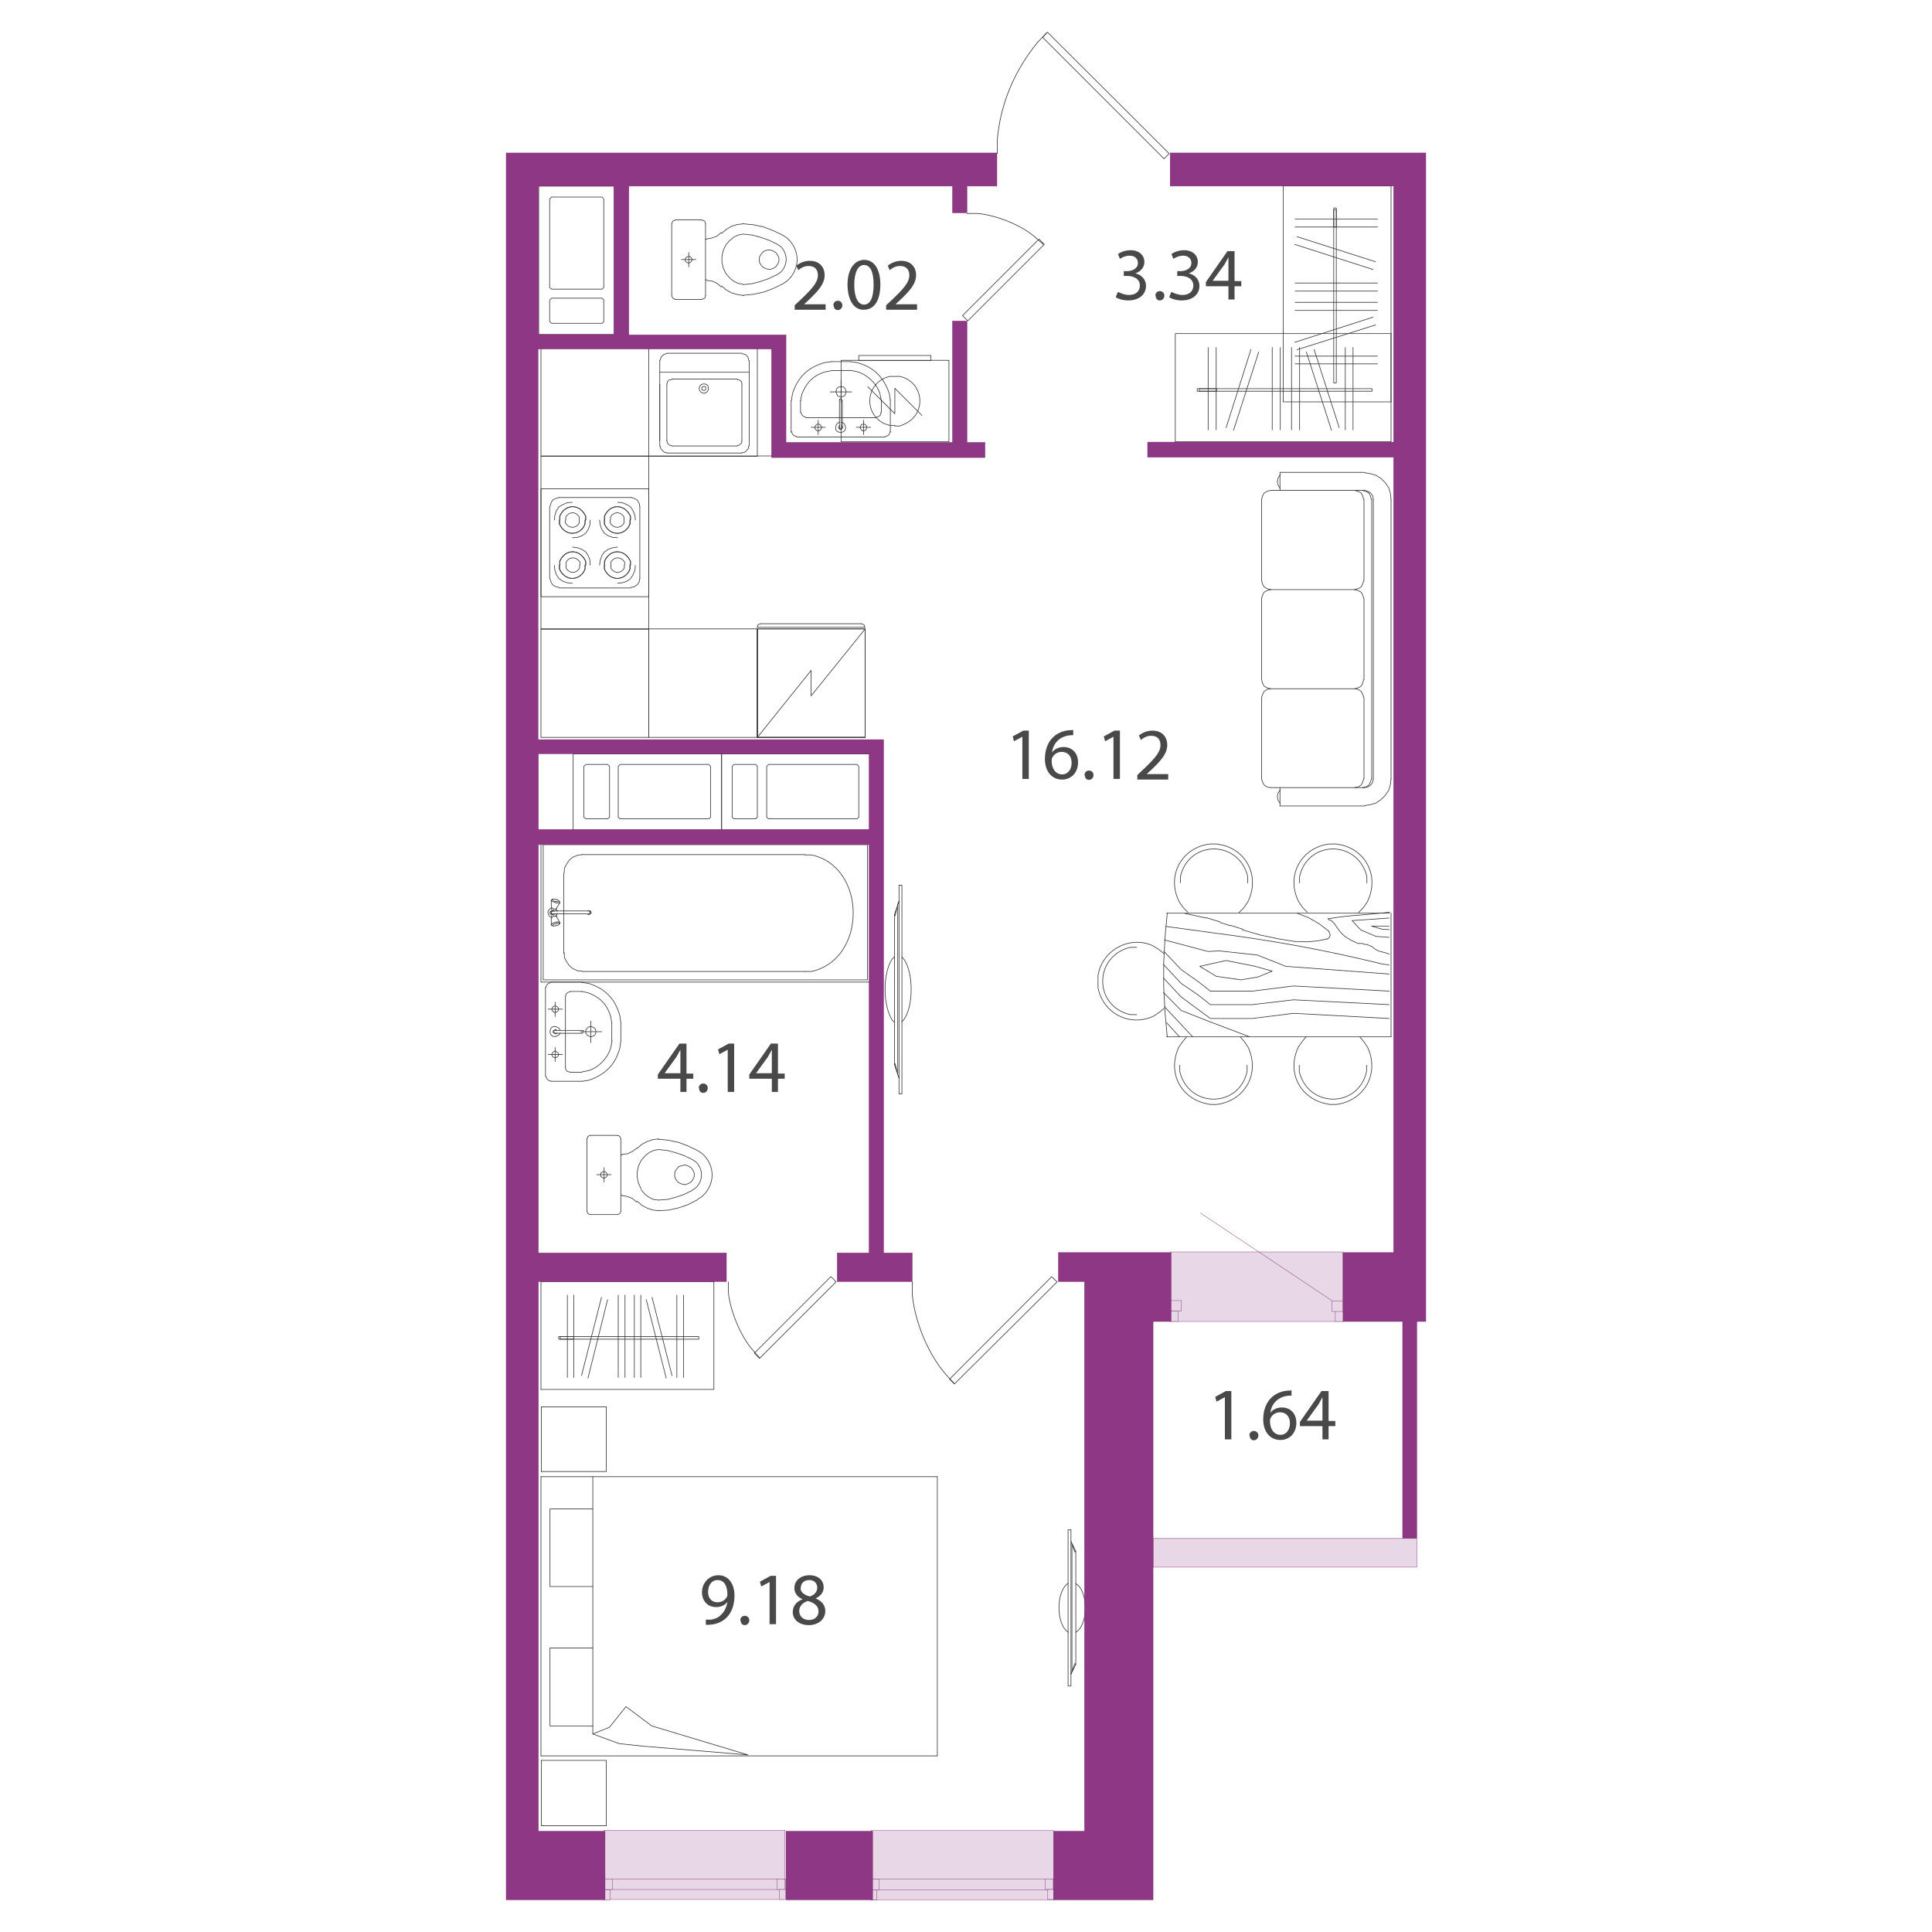<?xml version="1.0" encoding="UTF-8"?>
<svg xmlns="http://www.w3.org/2000/svg" width="600" height="600" viewBox="0 0 60 60">
  <defs>
    <style>
      .uuid-31623732-6ba2-42c1-bce4-a44c7178461f {
        fill: #8e3784;
      }

      .uuid-31623732-6ba2-42c1-bce4-a44c7178461f, .uuid-0101215c-6730-4575-bd81-8ad619a81c16 {
        stroke: #6f1d65;
        stroke-miterlimit: 10;
        stroke-width: .01px;
      }

      .uuid-ec4ffd4e-9828-4d1d-96c8-dedcdec68db8 {
        fill: #494949;
      }

      .uuid-5bff559e-6b7e-40b8-b72c-09eeb6987239 {
        fill: none;
        stroke: #333;
        stroke-linecap: round;
        stroke-linejoin: round;
        stroke-width: .02px;
      }

      .uuid-0101215c-6730-4575-bd81-8ad619a81c16 {
        fill: #e8d7e6;
      }
    </style>
  </defs>
  <g id="uuid-3229a4d1-0af5-4f69-8132-dbe506e988fb" data-name="мебель">
    <g>
      <polygon class="uuid-5bff559e-6b7e-40b8-b72c-09eeb6987239" points="23.23 54.5 19.98 54.23 19.23 54.15 18.41 53.85 18.93 53.64 19.44 53 20.24 53.6 23.23 54.5"/>
      <polyline class="uuid-5bff559e-6b7e-40b8-b72c-09eeb6987239" points="18.41 53.6 17.08 53.6 17.08 51.18 18.41 51.18"/>
      <line class="uuid-5bff559e-6b7e-40b8-b72c-09eeb6987239" x1="16.8" y1="45.86" x2="16.8" y2="54.53"/>
      <line class="uuid-5bff559e-6b7e-40b8-b72c-09eeb6987239" x1="29.11" y1="45.86" x2="29.11" y2="54.53"/>
      <line class="uuid-5bff559e-6b7e-40b8-b72c-09eeb6987239" x1="18.41" y1="53.85" x2="18.41" y2="45.86"/>
      <line class="uuid-5bff559e-6b7e-40b8-b72c-09eeb6987239" x1="29.11" y1="54.53" x2="16.8" y2="54.53"/>
      <polyline class="uuid-5bff559e-6b7e-40b8-b72c-09eeb6987239" points="18.83 56.7 16.81 56.7 16.81 54.67"/>
      <polyline class="uuid-5bff559e-6b7e-40b8-b72c-09eeb6987239" points="18.83 56.7 18.83 54.67 16.81 54.67"/>
      <line class="uuid-5bff559e-6b7e-40b8-b72c-09eeb6987239" x1="29.11" y1="45.86" x2="16.8" y2="45.86"/>
      <polyline class="uuid-5bff559e-6b7e-40b8-b72c-09eeb6987239" points="18.83 43.69 16.81 43.69 16.81 45.7"/>
      <polyline class="uuid-5bff559e-6b7e-40b8-b72c-09eeb6987239" points="18.83 43.69 18.83 45.7 16.81 45.7"/>
      <polyline class="uuid-5bff559e-6b7e-40b8-b72c-09eeb6987239" points="18.41 46.86 17.08 46.86 17.08 49.27 18.41 49.27"/>
      <rect class="uuid-5bff559e-6b7e-40b8-b72c-09eeb6987239" x="33.17" y="47.51" width=".09" height="4.85"/>
      <polygon class="uuid-5bff559e-6b7e-40b8-b72c-09eeb6987239" points="33.26 47.87 33.41 48.18 33.38 48.2 33.29 47.95 33.26 47.87"/>
      <polyline class="uuid-5bff559e-6b7e-40b8-b72c-09eeb6987239" points="33.26 51.99 33.29 51.91 33.29 47.95"/>
      <polyline class="uuid-5bff559e-6b7e-40b8-b72c-09eeb6987239" points="33.26 51.99 33.41 51.69 33.38 51.66 33.29 51.91"/>
      <line class="uuid-5bff559e-6b7e-40b8-b72c-09eeb6987239" x1="33.41" y1="48.18" x2="33.41" y2="51.69"/>
      <path class="uuid-5bff559e-6b7e-40b8-b72c-09eeb6987239" d="M33.17,50.69l-.08-.07c-.27-.31-.27-1.07,0-1.38l.08-.07"/>
      <path class="uuid-5bff559e-6b7e-40b8-b72c-09eeb6987239" d="M33.41,49.18l.07,.05c.3,.29,.3,1.12,0,1.41l-.07,.05"/>
      <path class="uuid-5bff559e-6b7e-40b8-b72c-09eeb6987239" d="M18.08,33.58l.2-.03c.51-.17,.84-.49,.97-1.01l.03-.21"/>
      <line class="uuid-5bff559e-6b7e-40b8-b72c-09eeb6987239" x1="19.28" y1="32.33" x2="19.28" y2="31.76"/>
      <path class="uuid-5bff559e-6b7e-40b8-b72c-09eeb6987239" d="M19.28,31.76l-.03-.21c-.14-.53-.46-.85-.97-1.01l-.21-.03"/>
      <line class="uuid-5bff559e-6b7e-40b8-b72c-09eeb6987239" x1="18.08" y1="30.5" x2="17.11" y2="30.5"/>
      <polyline class="uuid-5bff559e-6b7e-40b8-b72c-09eeb6987239" points="17.11 30.51 17.03 30.54 16.98 30.59 16.95 30.67"/>
      <line class="uuid-5bff559e-6b7e-40b8-b72c-09eeb6987239" x1="16.94" y1="30.67" x2="16.94" y2="33.42"/>
      <polyline class="uuid-5bff559e-6b7e-40b8-b72c-09eeb6987239" points="16.95 33.42 16.98 33.5 17.03 33.55 17.11 33.58"/>
      <line class="uuid-5bff559e-6b7e-40b8-b72c-09eeb6987239" x1="17.11" y1="33.58" x2="18.08" y2="33.58"/>
      <path class="uuid-5bff559e-6b7e-40b8-b72c-09eeb6987239" d="M18.07,33.29l.2-.04c.31-.08,.62-.41,.7-.72l.04-.21"/>
      <line class="uuid-5bff559e-6b7e-40b8-b72c-09eeb6987239" x1="19" y1="32.33" x2="19" y2="31.76"/>
      <path class="uuid-5bff559e-6b7e-40b8-b72c-09eeb6987239" d="M19,31.76l-.04-.21c-.12-.38-.34-.58-.7-.72l-.2-.04"/>
      <line class="uuid-5bff559e-6b7e-40b8-b72c-09eeb6987239" x1="18.07" y1="30.79" x2="17.72" y2="30.79"/>
      <polyline class="uuid-5bff559e-6b7e-40b8-b72c-09eeb6987239" points="17.72 30.79 17.64 30.82 17.58 30.87 17.56 30.95"/>
      <line class="uuid-5bff559e-6b7e-40b8-b72c-09eeb6987239" x1="17.56" y1="30.95" x2="17.56" y2="33.14"/>
      <polyline class="uuid-5bff559e-6b7e-40b8-b72c-09eeb6987239" points="17.56 33.14 17.57 33.21 17.62 33.28 17.7 33.29"/>
      <line class="uuid-5bff559e-6b7e-40b8-b72c-09eeb6987239" x1="17.7" y1="33.3" x2="18.07" y2="33.3"/>
      <polygon class="uuid-5bff559e-6b7e-40b8-b72c-09eeb6987239" points="18.51 32.04 18.49 31.96 18.44 31.91 18.36 31.88 18.29 31.89 18.23 31.93 18.19 32 18.19 32.08 18.23 32.14 18.29 32.18 18.36 32.2 18.44 32.17 18.49 32.12 18.51 32.04"/>
      <polygon class="uuid-5bff559e-6b7e-40b8-b72c-09eeb6987239" points="17.35 32.75 17.33 32.7 17.28 32.66 17.23 32.64 17.18 32.67 17.14 32.72 17.14 32.78 17.18 32.83 17.23 32.85 17.28 32.84 17.33 32.8 17.35 32.75"/>
      <polygon class="uuid-5bff559e-6b7e-40b8-b72c-09eeb6987239" points="17.35 31.34 17.33 31.29 17.28 31.25 17.23 31.24 17.18 31.26 17.14 31.32 17.14 31.37 17.18 31.42 17.23 31.45 17.28 31.43 17.33 31.39 17.35 31.34"/>
      <polyline class="uuid-5bff559e-6b7e-40b8-b72c-09eeb6987239" points="18.08 32.08 18.12 32.05 18.12 32.01 18.08 32"/>
      <line class="uuid-5bff559e-6b7e-40b8-b72c-09eeb6987239" x1="18.08" y1="32.09" x2="17.24" y2="32.09"/>
      <polyline class="uuid-5bff559e-6b7e-40b8-b72c-09eeb6987239" points="17.24 32 17.2 32.01 17.2 32.05 17.24 32.08"/>
      <line class="uuid-5bff559e-6b7e-40b8-b72c-09eeb6987239" x1="17.24" y1="32" x2="18.08" y2="32"/>
      <path class="uuid-5bff559e-6b7e-40b8-b72c-09eeb6987239" d="M17.4,32l-.04-.07c-.37-.24-.37,.45,0,.21l.04-.07"/>
      <polyline class="uuid-5bff559e-6b7e-40b8-b72c-09eeb6987239" points="17.3 32 17.26 31.97 17.22 31.99 17.18 32.01 17.18 32.07 17.22 32.09 17.26 32.11 17.3 32.08"/>
      <line class="uuid-5bff559e-6b7e-40b8-b72c-09eeb6987239" x1="17.47" y1="32.75" x2="17.02" y2="32.75"/>
      <line class="uuid-5bff559e-6b7e-40b8-b72c-09eeb6987239" x1="17.24" y1="32.53" x2="17.24" y2="32.97"/>
      <line class="uuid-5bff559e-6b7e-40b8-b72c-09eeb6987239" x1="17.47" y1="31.34" x2="17.02" y2="31.34"/>
      <line class="uuid-5bff559e-6b7e-40b8-b72c-09eeb6987239" x1="17.24" y1="31.12" x2="17.24" y2="31.57"/>
      <line class="uuid-5bff559e-6b7e-40b8-b72c-09eeb6987239" x1="18.35" y1="31.71" x2="18.35" y2="32.38"/>
      <line class="uuid-5bff559e-6b7e-40b8-b72c-09eeb6987239" x1="18.69" y1="32.04" x2="18.02" y2="32.04"/>
      <polyline class="uuid-5bff559e-6b7e-40b8-b72c-09eeb6987239" points="20.96 6.84 20.89 6.87 20.86 6.95"/>
      <line class="uuid-5bff559e-6b7e-40b8-b72c-09eeb6987239" x1="20.86" y1="6.95" x2="20.86" y2="9.18"/>
      <polyline class="uuid-5bff559e-6b7e-40b8-b72c-09eeb6987239" points="20.86 9.18 20.89 9.26 20.96 9.29"/>
      <line class="uuid-5bff559e-6b7e-40b8-b72c-09eeb6987239" x1="20.96" y1="9.3" x2="21.81" y2="9.3"/>
      <polyline class="uuid-5bff559e-6b7e-40b8-b72c-09eeb6987239" points="21.81 9.29 21.89 9.26 21.91 9.18"/>
      <line class="uuid-5bff559e-6b7e-40b8-b72c-09eeb6987239" x1="21.91" y1="9.18" x2="21.91" y2="6.95"/>
      <polyline class="uuid-5bff559e-6b7e-40b8-b72c-09eeb6987239" points="21.91 6.95 21.89 6.87 21.81 6.84"/>
      <line class="uuid-5bff559e-6b7e-40b8-b72c-09eeb6987239" x1="21.81" y1="6.83" x2="20.96" y2="6.83"/>
      <line class="uuid-5bff559e-6b7e-40b8-b72c-09eeb6987239" x1="21.91" y1="8.69" x2="21.95" y2="8.69"/>
      <polyline class="uuid-5bff559e-6b7e-40b8-b72c-09eeb6987239" points="22.4 8.91 22.27 8.8 22.12 8.73 21.95 8.71"/>
      <polyline class="uuid-5bff559e-6b7e-40b8-b72c-09eeb6987239" points="22.41 8.88 22.56 9.01 22.73 9.1 22.91 9.15 23.1 9.18"/>
      <path class="uuid-5bff559e-6b7e-40b8-b72c-09eeb6987239" d="M23.08,9.17l.32-.03,.32-.07,.29-.11,.29-.14,.14-.09c.42-.37,.42-.97,0-1.34l-.14-.09-.29-.14-.29-.11-.32-.07-.32-.03"/>
      <polyline class="uuid-5bff559e-6b7e-40b8-b72c-09eeb6987239" points="23.1 6.95 22.91 6.97 22.73 7.02 22.56 7.12 22.41 7.25"/>
      <polyline class="uuid-5bff559e-6b7e-40b8-b72c-09eeb6987239" points="21.95 7.42 22.12 7.39 22.27 7.33 22.4 7.22"/>
      <line class="uuid-5bff559e-6b7e-40b8-b72c-09eeb6987239" x1="21.95" y1="7.43" x2="21.91" y2="7.43"/>
      <path class="uuid-5bff559e-6b7e-40b8-b72c-09eeb6987239" d="M23.08,8.84l.28-.03,.26-.07,.26-.09,.25-.12,.12-.08c.22-.23,.22-.56,0-.79l-.12-.08-.25-.12-.26-.09-.26-.07-.28-.03-.16,.03-.14,.07-.13,.11-.11,.13-.08,.17-.04,.18v.18l.04,.18,.08,.17,.11,.13,.13,.11,.14,.07,.16,.03"/>
      <polygon class="uuid-5bff559e-6b7e-40b8-b72c-09eeb6987239" points="21.28 8.06 21.29 8.12 21.35 8.16 21.4 8.17 21.45 8.14 21.49 8.09 21.49 8.04 21.45 7.98 21.4 7.96 21.35 7.97 21.29 8.01 21.28 8.06"/>
      <line class="uuid-5bff559e-6b7e-40b8-b72c-09eeb6987239" x1="21.39" y1="7.84" x2="21.39" y2="8.29"/>
      <polygon class="uuid-5bff559e-6b7e-40b8-b72c-09eeb6987239" points="23.58 8.06 23.59 8.16 23.65 8.25 23.71 8.31 23.81 8.35 23.91 8.37 24 8.34 24.09 8.29 24.15 8.21 24.19 8.12 24.19 8.01 24.15 7.92 24.09 7.84 24 7.79 23.91 7.76 23.81 7.77 23.71 7.81 23.65 7.88 23.59 7.97 23.58 8.06"/>
      <line class="uuid-5bff559e-6b7e-40b8-b72c-09eeb6987239" x1="21.61" y1="8.06" x2="21.16" y2="8.06"/>
      <rect class="uuid-5bff559e-6b7e-40b8-b72c-09eeb6987239" x="16.87" y="26.23" width="10.07" height="4.2"/>
      <polyline class="uuid-5bff559e-6b7e-40b8-b72c-09eeb6987239" points="17.14 27.95 17.12 27.95 17.12 27.98 17.14 27.99 17.16 28 17.2 28.01 17.24 28.03"/>
      <polyline class="uuid-5bff559e-6b7e-40b8-b72c-09eeb6987239" points="17.27 27.94 17.24 27.92 17.16 27.92 17.15 27.94 17.19 27.98 17.22 27.99 17.26 28"/>
      <line class="uuid-5bff559e-6b7e-40b8-b72c-09eeb6987239" x1="17.14" y1="27.95" x2="17.16" y2="27.92"/>
      <polyline class="uuid-5bff559e-6b7e-40b8-b72c-09eeb6987239" points="17.3 28.04 17.39 28.04 17.39 28.01"/>
      <polyline class="uuid-5bff559e-6b7e-40b8-b72c-09eeb6987239" points="17.3 28 17.32 28.01 17.35 28 17.36 28 17.37 27.99 17.33 27.95 17.31 27.94"/>
      <line class="uuid-5bff559e-6b7e-40b8-b72c-09eeb6987239" x1="17.39" y1="28.01" x2="17.37" y2="27.99"/>
      <line class="uuid-5bff559e-6b7e-40b8-b72c-09eeb6987239" x1="17.24" y1="28.03" x2="17.3" y2="28.04"/>
      <line class="uuid-5bff559e-6b7e-40b8-b72c-09eeb6987239" x1="17.31" y1="27.94" x2="17.27" y2="27.94"/>
      <line class="uuid-5bff559e-6b7e-40b8-b72c-09eeb6987239" x1="17.26" y1="28" x2="17.3" y2="28"/>
      <line class="uuid-5bff559e-6b7e-40b8-b72c-09eeb6987239" x1="17.12" y1="28.24" x2="17.14" y2="28.2"/>
      <line class="uuid-5bff559e-6b7e-40b8-b72c-09eeb6987239" x1="17.26" y1="28.26" x2="17.27" y2="28.23"/>
      <polyline class="uuid-5bff559e-6b7e-40b8-b72c-09eeb6987239" points="17.12 28.17 17.12 28.19 17.14 28.2 17.15 28.2 17.18 28.21 17.19 28.23 17.27 28.23"/>
      <line class="uuid-5bff559e-6b7e-40b8-b72c-09eeb6987239" x1="17.26" y1="28.41" x2="17.27" y2="28.45"/>
      <polyline class="uuid-5bff559e-6b7e-40b8-b72c-09eeb6987239" points="17.22 28.45 17.19 28.46 17.18 28.46 17.15 28.48"/>
      <line class="uuid-5bff559e-6b7e-40b8-b72c-09eeb6987239" x1="17.27" y1="28.45" x2="17.22" y2="28.45"/>
      <polyline class="uuid-5bff559e-6b7e-40b8-b72c-09eeb6987239" points="17.16 28.3 17.12 28.32 17.12 28.36 17.16 28.38"/>
      <polyline class="uuid-5bff559e-6b7e-40b8-b72c-09eeb6987239" points="17.19 28.3 17.15 28.29 17.11 28.32 17.11 28.37 17.15 28.4 17.19 28.38"/>
      <line class="uuid-5bff559e-6b7e-40b8-b72c-09eeb6987239" x1="17.28" y1="28.23" x2="17.28" y2="28.21"/>
      <line class="uuid-5bff559e-6b7e-40b8-b72c-09eeb6987239" x1="17.31" y1="28.38" x2="17.31" y2="28.37"/>
      <line class="uuid-5bff559e-6b7e-40b8-b72c-09eeb6987239" x1="17.31" y1="28.29" x2="17.31" y2="28.28"/>
      <line class="uuid-5bff559e-6b7e-40b8-b72c-09eeb6987239" x1="17.28" y1="28.46" x2="17.28" y2="28.45"/>
      <line class="uuid-5bff559e-6b7e-40b8-b72c-09eeb6987239" x1="17.27" y1="28.23" x2="17.28" y2="28.23"/>
      <line class="uuid-5bff559e-6b7e-40b8-b72c-09eeb6987239" x1="17.28" y1="28.46" x2="17.27" y2="28.45"/>
      <line class="uuid-5bff559e-6b7e-40b8-b72c-09eeb6987239" x1="17.27" y1="28.45" x2="17.3" y2="28.38"/>
      <line class="uuid-5bff559e-6b7e-40b8-b72c-09eeb6987239" x1="17.3" y1="28.3" x2="17.27" y2="28.24"/>
      <line class="uuid-5bff559e-6b7e-40b8-b72c-09eeb6987239" x1="17.14" y1="28.49" x2="17.12" y2="28.5"/>
      <line class="uuid-5bff559e-6b7e-40b8-b72c-09eeb6987239" x1="17.24" y1="28.65" x2="17.2" y2="28.66"/>
      <polyline class="uuid-5bff559e-6b7e-40b8-b72c-09eeb6987239" points="17.16 28.67 17.14 28.7 17.12 28.71 17.12 28.73 17.14 28.74"/>
      <polyline class="uuid-5bff559e-6b7e-40b8-b72c-09eeb6987239" points="17.26 28.69 17.22 28.7 17.19 28.71 17.16 28.74 17.15 28.74 17.18 28.76 17.2 28.76 17.24 28.75 17.27 28.75"/>
      <line class="uuid-5bff559e-6b7e-40b8-b72c-09eeb6987239" x1="17.14" y1="28.74" x2="17.16" y2="28.75"/>
      <line class="uuid-5bff559e-6b7e-40b8-b72c-09eeb6987239" x1="17.2" y1="28.66" x2="17.16" y2="28.67"/>
      <line class="uuid-5bff559e-6b7e-40b8-b72c-09eeb6987239" x1="17.12" y1="28.5" x2="17.12" y2="28.73"/>
      <polyline class="uuid-5bff559e-6b7e-40b8-b72c-09eeb6987239" points="17.39 28.67 17.39 28.65 17.36 28.63 17.3 28.63"/>
      <line class="uuid-5bff559e-6b7e-40b8-b72c-09eeb6987239" x1="17.35" y1="28.67" x2="17.32" y2="28.67"/>
      <polyline class="uuid-5bff559e-6b7e-40b8-b72c-09eeb6987239" points="17.31 28.74 17.36 28.71 17.37 28.7 17.37 28.69 17.36 28.67 17.35 28.67"/>
      <line class="uuid-5bff559e-6b7e-40b8-b72c-09eeb6987239" x1="17.32" y1="28.67" x2="17.3" y2="28.67"/>
      <line class="uuid-5bff559e-6b7e-40b8-b72c-09eeb6987239" x1="17.39" y1="28.67" x2="17.37" y2="28.7"/>
      <line class="uuid-5bff559e-6b7e-40b8-b72c-09eeb6987239" x1="17.3" y1="28.63" x2="17.24" y2="28.65"/>
      <line class="uuid-5bff559e-6b7e-40b8-b72c-09eeb6987239" x1="17.3" y1="28.67" x2="17.26" y2="28.69"/>
      <line class="uuid-5bff559e-6b7e-40b8-b72c-09eeb6987239" x1="17.27" y1="28.75" x2="17.31" y2="28.74"/>
      <polyline class="uuid-5bff559e-6b7e-40b8-b72c-09eeb6987239" points="17.12 28.45 17.14 28.49 17.15 28.48"/>
      <line class="uuid-5bff559e-6b7e-40b8-b72c-09eeb6987239" x1="17.28" y1="28.46" x2="17.39" y2="28.66"/>
      <polyline class="uuid-5bff559e-6b7e-40b8-b72c-09eeb6987239" points="17.12 28.2 17.06 28.24 17.02 28.3 17.02 28.38 17.06 28.45 17.12 28.49"/>
      <polyline class="uuid-5bff559e-6b7e-40b8-b72c-09eeb6987239" points="17.23 28.3 17.18 28.26 17.12 28.28 17.08 28.32 17.08 28.37 17.12 28.41 17.18 28.42 17.23 28.38"/>
      <line class="uuid-5bff559e-6b7e-40b8-b72c-09eeb6987239" x1="17.12" y1="28.17" x2="17.12" y2="27.95"/>
      <line class="uuid-5bff559e-6b7e-40b8-b72c-09eeb6987239" x1="17.28" y1="28.21" x2="17.39" y2="28.03"/>
      <path class="uuid-5bff559e-6b7e-40b8-b72c-09eeb6987239" d="M18.28,28.38h.04v-.03c0-.05,.01-.03-.03-.07h-.01"/>
      <polyline class="uuid-5bff559e-6b7e-40b8-b72c-09eeb6987239" points="18.26 28.38 18.26 28.4 18.31 28.4 18.32 28.38 18.32 28.37 18.33 28.37 18.33 28.32 18.32 28.3 18.32 28.29 18.31 28.29 18.29 28.28 18.27 28.28 18.27 28.29 18.26 28.29"/>
      <polyline class="uuid-5bff559e-6b7e-40b8-b72c-09eeb6987239" points="18.31 28.38 18.33 28.38 18.35 28.37 18.35 28.36 18.36 28.36 18.36 28.33 18.35 28.32 18.35 28.3 18.33 28.3 18.32 28.29 18.31 28.29"/>
      <line class="uuid-5bff559e-6b7e-40b8-b72c-09eeb6987239" x1="17.16" y1="28.29" x2="18.28" y2="28.29"/>
      <line class="uuid-5bff559e-6b7e-40b8-b72c-09eeb6987239" x1="17.16" y1="28.38" x2="18.28" y2="28.38"/>
      <polyline class="uuid-5bff559e-6b7e-40b8-b72c-09eeb6987239" points="18.08 26.54 17.94 26.56 17.79 26.62 17.68 26.71 17.6 26.83 17.53 26.96 17.52 27.12"/>
      <line class="uuid-5bff559e-6b7e-40b8-b72c-09eeb6987239" x1="17.51" y1="27.12" x2="17.51" y2="29.61"/>
      <line class="uuid-5bff559e-6b7e-40b8-b72c-09eeb6987239" x1="18.08" y1="26.54" x2="24.99" y2="26.54"/>
      <line class="uuid-5bff559e-6b7e-40b8-b72c-09eeb6987239" x1="24.99" y1="30.17" x2="18.08" y2="30.17"/>
      <polyline class="uuid-5bff559e-6b7e-40b8-b72c-09eeb6987239" points="17.52 29.58 17.53 29.74 17.6 29.87 17.68 29.99 17.79 30.08 17.94 30.15 18.08 30.16"/>
      <path class="uuid-5bff559e-6b7e-40b8-b72c-09eeb6987239" d="M24.99,30.17h.21c1.73-.38,1.73-3.25,0-3.62h-.21"/>
      <rect class="uuid-5bff559e-6b7e-40b8-b72c-09eeb6987239" x="16.8" y="26.13" width="10.25" height="4.37"/>
      <path class="uuid-5bff559e-6b7e-40b8-b72c-09eeb6987239" d="M27.65,12.43l-.03-.2c-.17-.51-.49-.84-1.01-.97l-.21-.03"/>
      <line class="uuid-5bff559e-6b7e-40b8-b72c-09eeb6987239" x1="26.4" y1="11.23" x2="25.83" y2="11.23"/>
      <path class="uuid-5bff559e-6b7e-40b8-b72c-09eeb6987239" d="M25.83,11.23l-.21,.03c-.53,.14-.85,.46-1.01,.97l-.03,.21"/>
      <line class="uuid-5bff559e-6b7e-40b8-b72c-09eeb6987239" x1="24.57" y1="12.44" x2="24.57" y2="13.42"/>
      <polyline class="uuid-5bff559e-6b7e-40b8-b72c-09eeb6987239" points="24.58 13.4 24.61 13.48 24.66 13.53 24.74 13.56"/>
      <line class="uuid-5bff559e-6b7e-40b8-b72c-09eeb6987239" x1="24.74" y1="13.57" x2="27.49" y2="13.57"/>
      <polyline class="uuid-5bff559e-6b7e-40b8-b72c-09eeb6987239" points="27.49 13.56 27.57 13.53 27.62 13.48 27.65 13.4"/>
      <line class="uuid-5bff559e-6b7e-40b8-b72c-09eeb6987239" x1="27.65" y1="13.42" x2="27.65" y2="12.43"/>
      <path class="uuid-5bff559e-6b7e-40b8-b72c-09eeb6987239" d="M27.37,12.44l-.04-.2c-.08-.31-.41-.62-.72-.7l-.21-.04"/>
      <line class="uuid-5bff559e-6b7e-40b8-b72c-09eeb6987239" x1="26.4" y1="11.51" x2="25.83" y2="11.51"/>
      <path class="uuid-5bff559e-6b7e-40b8-b72c-09eeb6987239" d="M25.83,11.51l-.21,.04c-.38,.12-.58,.34-.72,.7l-.04,.2"/>
      <line class="uuid-5bff559e-6b7e-40b8-b72c-09eeb6987239" x1="24.86" y1="12.44" x2="24.86" y2="12.8"/>
      <polyline class="uuid-5bff559e-6b7e-40b8-b72c-09eeb6987239" points="24.87 12.8 24.9 12.88 24.95 12.93 25.03 12.96"/>
      <line class="uuid-5bff559e-6b7e-40b8-b72c-09eeb6987239" x1="25.03" y1="12.97" x2="27.21" y2="12.97"/>
      <polyline class="uuid-5bff559e-6b7e-40b8-b72c-09eeb6987239" points="27.21 12.96 27.28 12.94 27.34 12.89 27.36 12.81"/>
      <line class="uuid-5bff559e-6b7e-40b8-b72c-09eeb6987239" x1="27.37" y1="12.81" x2="27.37" y2="12.44"/>
      <polygon class="uuid-5bff559e-6b7e-40b8-b72c-09eeb6987239" points="26.12 12.01 26.04 12.02 25.99 12.07 25.96 12.15 25.98 12.22 26.01 12.29 26.08 12.32 26.16 12.32 26.23 12.29 26.26 12.22 26.28 12.15 26.25 12.07 26.2 12.02 26.12 12.01"/>
      <polygon class="uuid-5bff559e-6b7e-40b8-b72c-09eeb6987239" points="26.82 13.17 26.76 13.18 26.73 13.23 26.71 13.28 26.74 13.34 26.79 13.38 26.84 13.38 26.9 13.34 26.92 13.28 26.91 13.23 26.87 13.18 26.82 13.17"/>
      <polygon class="uuid-5bff559e-6b7e-40b8-b72c-09eeb6987239" points="25.41 13.17 25.36 13.18 25.32 13.23 25.3 13.28 25.33 13.34 25.38 13.38 25.44 13.38 25.49 13.34 25.52 13.28 25.5 13.23 25.46 13.18 25.41 13.17"/>
      <polyline class="uuid-5bff559e-6b7e-40b8-b72c-09eeb6987239" points="26.15 12.43 26.12 12.39 26.08 12.39 26.07 12.43"/>
      <line class="uuid-5bff559e-6b7e-40b8-b72c-09eeb6987239" x1="26.16" y1="12.43" x2="26.16" y2="13.27"/>
      <polyline class="uuid-5bff559e-6b7e-40b8-b72c-09eeb6987239" points="26.07 13.27 26.08 13.31 26.12 13.31 26.15 13.27"/>
      <line class="uuid-5bff559e-6b7e-40b8-b72c-09eeb6987239" x1="26.07" y1="13.27" x2="26.07" y2="12.43"/>
      <path class="uuid-5bff559e-6b7e-40b8-b72c-09eeb6987239" d="M26.07,13.11l-.07,.04c-.24,.37,.45,.37,.21,0l-.07-.04"/>
      <polyline class="uuid-5bff559e-6b7e-40b8-b72c-09eeb6987239" points="26.07 13.22 26.04 13.26 26.05 13.3 26.08 13.34 26.13 13.34 26.16 13.3 26.17 13.26 26.15 13.22"/>
      <line class="uuid-5bff559e-6b7e-40b8-b72c-09eeb6987239" x1="26.82" y1="13.05" x2="26.82" y2="13.5"/>
      <line class="uuid-5bff559e-6b7e-40b8-b72c-09eeb6987239" x1="26.59" y1="13.27" x2="27.04" y2="13.27"/>
      <line class="uuid-5bff559e-6b7e-40b8-b72c-09eeb6987239" x1="25.41" y1="13.05" x2="25.41" y2="13.5"/>
      <line class="uuid-5bff559e-6b7e-40b8-b72c-09eeb6987239" x1="25.19" y1="13.27" x2="25.63" y2="13.27"/>
      <line class="uuid-5bff559e-6b7e-40b8-b72c-09eeb6987239" x1="25.78" y1="12.17" x2="26.45" y2="12.17"/>
      <line class="uuid-5bff559e-6b7e-40b8-b72c-09eeb6987239" x1="26.12" y1="11.82" x2="26.12" y2="12.5"/>
      <polyline class="uuid-5bff559e-6b7e-40b8-b72c-09eeb6987239" points="18.33 35.26 18.26 35.29 18.23 35.37"/>
      <line class="uuid-5bff559e-6b7e-40b8-b72c-09eeb6987239" x1="18.23" y1="35.37" x2="18.23" y2="37.62"/>
      <polyline class="uuid-5bff559e-6b7e-40b8-b72c-09eeb6987239" points="18.23 37.62 18.26 37.69 18.33 37.72"/>
      <line class="uuid-5bff559e-6b7e-40b8-b72c-09eeb6987239" x1="18.33" y1="37.72" x2="19.18" y2="37.72"/>
      <polyline class="uuid-5bff559e-6b7e-40b8-b72c-09eeb6987239" points="19.18 37.72 19.25 37.69 19.28 37.62"/>
      <line class="uuid-5bff559e-6b7e-40b8-b72c-09eeb6987239" x1="19.28" y1="37.62" x2="19.28" y2="35.37"/>
      <polyline class="uuid-5bff559e-6b7e-40b8-b72c-09eeb6987239" points="19.28 35.37 19.25 35.29 19.18 35.26"/>
      <line class="uuid-5bff559e-6b7e-40b8-b72c-09eeb6987239" x1="19.18" y1="35.26" x2="18.33" y2="35.26"/>
      <line class="uuid-5bff559e-6b7e-40b8-b72c-09eeb6987239" x1="19.28" y1="37.12" x2="19.32" y2="37.12"/>
      <polyline class="uuid-5bff559e-6b7e-40b8-b72c-09eeb6987239" points="19.77 37.33 19.64 37.22 19.49 37.16 19.32 37.13"/>
      <polyline class="uuid-5bff559e-6b7e-40b8-b72c-09eeb6987239" points="19.78 37.3 19.93 37.43 20.1 37.52 20.28 37.58 20.46 37.6"/>
      <polyline class="uuid-5bff559e-6b7e-40b8-b72c-09eeb6987239" points="20.45 37.6 20.77 37.58 21.08 37.51 21.37 37.41 21.66 37.26"/>
      <path class="uuid-5bff559e-6b7e-40b8-b72c-09eeb6987239" d="M21.66,37.25l.14-.09c.42-.37,.42-.97,0-1.34l-.14-.09-.29-.14-.29-.11-.32-.07-.32-.03"/>
      <polyline class="uuid-5bff559e-6b7e-40b8-b72c-09eeb6987239" points="20.46 35.37 20.28 35.39 20.1 35.45 19.93 35.54 19.78 35.67"/>
      <polyline class="uuid-5bff559e-6b7e-40b8-b72c-09eeb6987239" points="19.32 35.85 19.49 35.83 19.64 35.76 19.77 35.66"/>
      <line class="uuid-5bff559e-6b7e-40b8-b72c-09eeb6987239" x1="19.32" y1="35.87" x2="19.28" y2="35.87"/>
      <polyline class="uuid-5bff559e-6b7e-40b8-b72c-09eeb6987239" points="20.45 37.27 20.73 37.25 20.99 37.18 21.25 37.09 21.5 36.97"/>
      <path class="uuid-5bff559e-6b7e-40b8-b72c-09eeb6987239" d="M21.5,36.96l.12-.08c.22-.23,.22-.56,0-.79l-.12-.08-.25-.12-.26-.09-.26-.07-.28-.03-.16,.03-.14,.07-.13,.11-.11,.13-.08,.17-.04,.18v.18l.04,.18,.08,.17"/>
      <polyline class="uuid-5bff559e-6b7e-40b8-b72c-09eeb6987239" points="19.91 36.95 20.02 37.08 20.15 37.18 20.29 37.25 20.45 37.27"/>
      <polygon class="uuid-5bff559e-6b7e-40b8-b72c-09eeb6987239" points="18.65 36.48 18.66 36.54 18.72 36.58 18.77 36.59 18.82 36.56 18.86 36.51 18.86 36.46 18.82 36.41 18.77 36.38 18.72 36.39 18.66 36.43 18.65 36.48"/>
      <line class="uuid-5bff559e-6b7e-40b8-b72c-09eeb6987239" x1="18.76" y1="36.26" x2="18.76" y2="36.71"/>
      <polygon class="uuid-5bff559e-6b7e-40b8-b72c-09eeb6987239" points="20.95 36.48 20.96 36.58 21.02 36.67 21.08 36.73 21.17 36.77 21.28 36.79 21.37 36.76 21.46 36.71 21.52 36.63 21.56 36.54 21.56 36.43 21.52 36.34 21.46 36.26 21.37 36.21 21.28 36.18 21.17 36.2 21.08 36.23 21.02 36.3 20.96 36.39 20.95 36.48"/>
      <line class="uuid-5bff559e-6b7e-40b8-b72c-09eeb6987239" x1="18.98" y1="36.48" x2="18.53" y2="36.48"/>
      <line class="uuid-5bff559e-6b7e-40b8-b72c-09eeb6987239" x1="36.23" y1="31.76" x2="36.63" y2="32.2"/>
      <line class="uuid-5bff559e-6b7e-40b8-b72c-09eeb6987239" x1="36.16" y1="31.26" x2="37.04" y2="32.2"/>
      <polyline class="uuid-5bff559e-6b7e-40b8-b72c-09eeb6987239" points="36.25 28.36 36.18 29.12 36.14 29.9 36.14 30.66 36.18 31.43 36.25 32.2"/>
      <path class="uuid-5bff559e-6b7e-40b8-b72c-09eeb6987239" d="M36.14,29.61l-.16-.13-.18-.11c-.72-.33-1.57,.14-1.7,.92v.39c.16,.79,.98,1.22,1.72,.88l.17-.11,.16-.13"/>
      <path class="uuid-5bff559e-6b7e-40b8-b72c-09eeb6987239" d="M35.3,29.42h-.2c-1.14,.28-1.14,1.83,0,2.09h.2"/>
      <path class="uuid-5bff559e-6b7e-40b8-b72c-09eeb6987239" d="M40.35,33.08v.2c.28,1.14,1.83,1.14,2.09,0v-.2"/>
      <polyline class="uuid-5bff559e-6b7e-40b8-b72c-09eeb6987239" points="43.14 29.11 42.73 29.08 42.26 28.88 41.99 28.59 43.14 28.51"/>
      <polyline class="uuid-5bff559e-6b7e-40b8-b72c-09eeb6987239" points="43.14 28.87 42.93 28.86 42.59 28.76 43.14 28.76"/>
      <line class="uuid-5bff559e-6b7e-40b8-b72c-09eeb6987239" x1="43.2" y1="32.2" x2="43.2" y2="28.36"/>
      <path class="uuid-5bff559e-6b7e-40b8-b72c-09eeb6987239" d="M43.14,29.63l-.08-.03-.26-.07-.12-.07-.05-.05-.11-.05-.07-.03h-.07l-.07-.03h-.14l-.08-.04-.07-.03-.08-.04-.13-.08c-.28-.19-.3-.42-.5-.54h-.04l-.03-.04h.03l.32-.05,.36-.04,.5-.04,.71-.07"/>
      <path class="uuid-5bff559e-6b7e-40b8-b72c-09eeb6987239" d="M40.56,32.2l-.13,.16-.11,.16c-.35,.74,.01,1.53,.79,1.74l.18,.04h.21c.88-.12,1.35-.96,.97-1.78l-.11-.16-.13-.16"/>
      <polyline class="uuid-5bff559e-6b7e-40b8-b72c-09eeb6987239" points="36.16 29.19 37.52 29.55 37.86 29.53 39.05 29.66 39.93 30.01 43.14 30.25"/>
      <polyline class="uuid-5bff559e-6b7e-40b8-b72c-09eeb6987239" points="36.14 29.54 36.68 30.11 37.19 30.47 37.59 30.78 38.89 30.78 40.17 30.62 43.14 30.78"/>
      <polyline class="uuid-5bff559e-6b7e-40b8-b72c-09eeb6987239" points="36.13 29.95 36.68 30.54 37.21 30.9 37.59 31.2 38.89 31.2 40.17 31.05 43.14 31.2"/>
      <path class="uuid-5bff559e-6b7e-40b8-b72c-09eeb6987239" d="M43.14,29.97l-.25-.04c-1.8-.44-3.36-.72-5.22-.96l-1.47-.2"/>
      <polyline class="uuid-5bff559e-6b7e-40b8-b72c-09eeb6987239" points="36.13 30.37 36.68 30.96 37.18 31.33 37.59 31.63 38.89 31.63 40.17 31.47 43.14 31.63"/>
      <line class="uuid-5bff559e-6b7e-40b8-b72c-09eeb6987239" x1="37.46" y1="28.51" x2="36.81" y2="28.37"/>
      <line class="uuid-5bff559e-6b7e-40b8-b72c-09eeb6987239" x1="37.89" y1="28.63" x2="37.46" y2="28.5"/>
      <line class="uuid-5bff559e-6b7e-40b8-b72c-09eeb6987239" x1="38.22" y1="28.75" x2="37.89" y2="28.65"/>
      <line class="uuid-5bff559e-6b7e-40b8-b72c-09eeb6987239" x1="38.22" y1="28.74" x2="38.6" y2="28.86"/>
      <polyline class="uuid-5bff559e-6b7e-40b8-b72c-09eeb6987239" points="38.59 28.88 39.15 29.04 39.72 29.16 40.28 29.25"/>
      <polyline class="uuid-5bff559e-6b7e-40b8-b72c-09eeb6987239" points="40.3 29.24 40.6 29.25 40.92 29.22 41.21 29.16"/>
      <polyline class="uuid-5bff559e-6b7e-40b8-b72c-09eeb6987239" points="41.21 29.17 41.27 29.13 41.31 29.05 41.3 28.99 41.26 28.92"/>
      <polyline class="uuid-5bff559e-6b7e-40b8-b72c-09eeb6987239" points="41.27 28.92 40.97 28.69 40.64 28.5 40.28 28.36"/>
      <line class="uuid-5bff559e-6b7e-40b8-b72c-09eeb6987239" x1="43.14" y1="28.36" x2="36.23" y2="28.36"/>
      <line class="uuid-5bff559e-6b7e-40b8-b72c-09eeb6987239" x1="36.23" y1="32.2" x2="43.2" y2="32.2"/>
      <polyline class="uuid-5bff559e-6b7e-40b8-b72c-09eeb6987239" points="36.13 30.82 36.68 31.38 37.62 31.75 38.81 32.2"/>
      <polygon class="uuid-5bff559e-6b7e-40b8-b72c-09eeb6987239" points="37.26 30.01 37.77 30.32 38.54 30.43 39.07 30.34 39.51 30.16 38.98 30.01 38.08 29.83 37.26 30.01"/>
      <path class="uuid-5bff559e-6b7e-40b8-b72c-09eeb6987239" d="M36.85,32.2l-.13,.16-.11,.16c-.35,.74,.01,1.53,.79,1.74l.18,.04h.21c.88-.12,1.35-.96,.97-1.78l-.11-.16-.13-.16"/>
      <path class="uuid-5bff559e-6b7e-40b8-b72c-09eeb6987239" d="M36.64,33.08v.2c.28,1.14,1.83,1.14,2.09,0v-.2"/>
      <path class="uuid-5bff559e-6b7e-40b8-b72c-09eeb6987239" d="M42.19,28.34l.14-.14,.12-.17c.38-.72,.05-1.56-.75-1.78l-.2-.04h-.21c-.9,.11-1.37,1.01-.95,1.81l.12,.17,.14,.14"/>
      <path class="uuid-5bff559e-6b7e-40b8-b72c-09eeb6987239" d="M42.45,27.42v-.2c-.28-1.14-1.83-1.14-2.09,0v.2"/>
      <path class="uuid-5bff559e-6b7e-40b8-b72c-09eeb6987239" d="M38.48,28.34l.14-.14,.12-.17c.38-.72,.05-1.56-.75-1.78l-.2-.04h-.21c-.9,.11-1.37,1.01-.95,1.81l.12,.17,.14,.14"/>
      <path class="uuid-5bff559e-6b7e-40b8-b72c-09eeb6987239" d="M38.75,27.42v-.2c-.28-1.14-1.83-1.14-2.09,0v.2"/>
      <rect class="uuid-5bff559e-6b7e-40b8-b72c-09eeb6987239" x="27.92" y="27.49" width=".09" height="6.48"/>
      <polyline class="uuid-5bff559e-6b7e-40b8-b72c-09eeb6987239" points="27.92 33.49 27.78 33.07 27.8 33.03 27.88 33.37 27.92 33.46"/>
      <polyline class="uuid-5bff559e-6b7e-40b8-b72c-09eeb6987239" points="27.92 27.99 27.88 28.09 27.88 33.37"/>
      <polyline class="uuid-5bff559e-6b7e-40b8-b72c-09eeb6987239" points="27.92 27.98 27.78 28.4 27.8 28.44 27.88 28.09"/>
      <line class="uuid-5bff559e-6b7e-40b8-b72c-09eeb6987239" x1="27.78" y1="33.07" x2="27.78" y2="28.4"/>
      <path class="uuid-5bff559e-6b7e-40b8-b72c-09eeb6987239" d="M28.01,29.72l.07,.08c.29,.43,.29,1.43,0,1.85l-.07,.08"/>
      <path class="uuid-5bff559e-6b7e-40b8-b72c-09eeb6987239" d="M27.78,31.75l-.08-.08c-.28-.47-.29-1.41,0-1.88l.08-.08"/>
      <polyline class="uuid-5bff559e-6b7e-40b8-b72c-09eeb6987239" points="42.35 15.51 42.32 15.4 42.27 15.31 42.18 15.26 42.07 15.23"/>
      <polyline class="uuid-5bff559e-6b7e-40b8-b72c-09eeb6987239" points="42.59 15.51 42.56 15.4 42.51 15.31 42.42 15.26 42.31 15.23"/>
      <polyline class="uuid-5bff559e-6b7e-40b8-b72c-09eeb6987239" points="42.65 15.51 42.63 15.4 42.57 15.31 42.48 15.26 42.38 15.23"/>
      <polyline class="uuid-5bff559e-6b7e-40b8-b72c-09eeb6987239" points="39.46 15.23 39.35 15.26 39.26 15.31 39.21 15.4 39.18 15.51"/>
      <line class="uuid-5bff559e-6b7e-40b8-b72c-09eeb6987239" x1="39.75" y1="15.23" x2="39.75" y2="14.67"/>
      <polyline class="uuid-5bff559e-6b7e-40b8-b72c-09eeb6987239" points="43.2 15.51 43.18 15.32 43.13 15.15 43.02 14.99 42.89 14.86 42.73 14.76 42.56 14.71 42.38 14.68"/>
      <line class="uuid-5bff559e-6b7e-40b8-b72c-09eeb6987239" x1="39.18" y1="24.19" x2="39.18" y2="21.66"/>
      <line class="uuid-5bff559e-6b7e-40b8-b72c-09eeb6987239" x1="42.36" y1="24.19" x2="42.36" y2="21.66"/>
      <line class="uuid-5bff559e-6b7e-40b8-b72c-09eeb6987239" x1="42.6" y1="24.19" x2="42.6" y2="15.51"/>
      <line class="uuid-5bff559e-6b7e-40b8-b72c-09eeb6987239" x1="43.2" y1="24.19" x2="43.2" y2="15.51"/>
      <line class="uuid-5bff559e-6b7e-40b8-b72c-09eeb6987239" x1="42.65" y1="24.19" x2="42.65" y2="15.51"/>
      <line class="uuid-5bff559e-6b7e-40b8-b72c-09eeb6987239" x1="42.38" y1="24.46" x2="39.46" y2="24.46"/>
      <line class="uuid-5bff559e-6b7e-40b8-b72c-09eeb6987239" x1="42.38" y1="25.03" x2="39.75" y2="25.03"/>
      <polyline class="uuid-5bff559e-6b7e-40b8-b72c-09eeb6987239" points="39.18 24.19 39.21 24.29 39.26 24.38 39.35 24.44 39.46 24.46"/>
      <polyline class="uuid-5bff559e-6b7e-40b8-b72c-09eeb6987239" points="39.76 24.53 39.69 24.63 39.67 24.74 39.69 24.85 39.76 24.95"/>
      <line class="uuid-5bff559e-6b7e-40b8-b72c-09eeb6987239" x1="39.75" y1="24.46" x2="39.75" y2="25.03"/>
      <polyline class="uuid-5bff559e-6b7e-40b8-b72c-09eeb6987239" points="42.07 24.46 42.18 24.44 42.27 24.38 42.32 24.29 42.35 24.19"/>
      <polyline class="uuid-5bff559e-6b7e-40b8-b72c-09eeb6987239" points="42.31 24.46 42.42 24.44 42.51 24.38 42.56 24.29 42.59 24.19"/>
      <polyline class="uuid-5bff559e-6b7e-40b8-b72c-09eeb6987239" points="42.38 24.46 42.48 24.44 42.57 24.38 42.63 24.29 42.65 24.19"/>
      <polyline class="uuid-5bff559e-6b7e-40b8-b72c-09eeb6987239" points="42.38 25.02 42.56 24.99 42.73 24.94 42.89 24.83 43.02 24.7 43.13 24.54 43.18 24.37 43.2 24.19"/>
      <line class="uuid-5bff559e-6b7e-40b8-b72c-09eeb6987239" x1="39.18" y1="21.11" x2="39.18" y2="18.58"/>
      <line class="uuid-5bff559e-6b7e-40b8-b72c-09eeb6987239" x1="42.36" y1="21.11" x2="42.36" y2="18.58"/>
      <line class="uuid-5bff559e-6b7e-40b8-b72c-09eeb6987239" x1="42.07" y1="21.39" x2="39.46" y2="21.39"/>
      <polyline class="uuid-5bff559e-6b7e-40b8-b72c-09eeb6987239" points="39.18 21.11 39.21 21.22 39.26 21.31 39.35 21.36 39.46 21.39 39.35 21.41 39.26 21.47 39.21 21.56 39.18 21.66"/>
      <polyline class="uuid-5bff559e-6b7e-40b8-b72c-09eeb6987239" points="42.35 21.66 42.32 21.56 42.27 21.47 42.18 21.41 42.07 21.39 42.18 21.36 42.27 21.31 42.32 21.22 42.35 21.11"/>
      <line class="uuid-5bff559e-6b7e-40b8-b72c-09eeb6987239" x1="42.38" y1="15.23" x2="39.46" y2="15.23"/>
      <line class="uuid-5bff559e-6b7e-40b8-b72c-09eeb6987239" x1="42.38" y1="14.67" x2="39.75" y2="14.67"/>
      <polyline class="uuid-5bff559e-6b7e-40b8-b72c-09eeb6987239" points="39.76 14.74 39.69 14.85 39.67 14.95 39.69 15.06 39.76 15.17"/>
      <line class="uuid-5bff559e-6b7e-40b8-b72c-09eeb6987239" x1="42.07" y1="18.31" x2="39.46" y2="18.31"/>
      <polyline class="uuid-5bff559e-6b7e-40b8-b72c-09eeb6987239" points="39.46 18.31 39.35 18.34 39.26 18.39 39.21 18.48 39.18 18.58"/>
      <polyline class="uuid-5bff559e-6b7e-40b8-b72c-09eeb6987239" points="39.18 18.03 39.21 18.14 39.26 18.23 39.35 18.28 39.46 18.31"/>
      <polyline class="uuid-5bff559e-6b7e-40b8-b72c-09eeb6987239" points="42.07 18.31 42.18 18.28 42.27 18.23 42.32 18.14 42.35 18.03"/>
      <polyline class="uuid-5bff559e-6b7e-40b8-b72c-09eeb6987239" points="42.35 18.58 42.32 18.48 42.27 18.39 42.18 18.34 42.07 18.31"/>
      <line class="uuid-5bff559e-6b7e-40b8-b72c-09eeb6987239" x1="39.18" y1="18.03" x2="39.18" y2="15.51"/>
      <line class="uuid-5bff559e-6b7e-40b8-b72c-09eeb6987239" x1="42.36" y1="18.03" x2="42.36" y2="15.51"/>
      <polyline class="uuid-5bff559e-6b7e-40b8-b72c-09eeb6987239" points="39.85 5.77 43.2 5.77 43.2 12.48"/>
      <rect class="uuid-5bff559e-6b7e-40b8-b72c-09eeb6987239" x="41.42" y="6.52" width=".08" height=".53"/>
      <line class="uuid-5bff559e-6b7e-40b8-b72c-09eeb6987239" x1="40.22" y1="7.05" x2="42.78" y2="7.05"/>
      <line class="uuid-5bff559e-6b7e-40b8-b72c-09eeb6987239" x1="40.22" y1="6.8" x2="42.78" y2="6.8"/>
      <line class="uuid-5bff559e-6b7e-40b8-b72c-09eeb6987239" x1="40.22" y1="11.3" x2="42.78" y2="11.3"/>
      <line class="uuid-5bff559e-6b7e-40b8-b72c-09eeb6987239" x1="40.22" y1="11.06" x2="42.78" y2="11.06"/>
      <line class="uuid-5bff559e-6b7e-40b8-b72c-09eeb6987239" x1="40.28" y1="10.86" x2="42.72" y2="10.09"/>
      <line class="uuid-5bff559e-6b7e-40b8-b72c-09eeb6987239" x1="40.21" y1="10.63" x2="42.64" y2="9.85"/>
      <line class="uuid-5bff559e-6b7e-40b8-b72c-09eeb6987239" x1="40.22" y1="9.64" x2="42.78" y2="9.64"/>
      <line class="uuid-5bff559e-6b7e-40b8-b72c-09eeb6987239" x1="40.22" y1="9.39" x2="42.78" y2="9.39"/>
      <line class="uuid-5bff559e-6b7e-40b8-b72c-09eeb6987239" x1="40.22" y1="8.79" x2="42.78" y2="8.79"/>
      <line class="uuid-5bff559e-6b7e-40b8-b72c-09eeb6987239" x1="40.22" y1="9.04" x2="42.78" y2="9.04"/>
      <rect class="uuid-5bff559e-6b7e-40b8-b72c-09eeb6987239" x="41.42" y="6.46" width=".08" height="5.43"/>
      <line class="uuid-5bff559e-6b7e-40b8-b72c-09eeb6987239" x1="40.28" y1="7.35" x2="42.72" y2="8.13"/>
      <line class="uuid-5bff559e-6b7e-40b8-b72c-09eeb6987239" x1="40.21" y1="7.59" x2="42.64" y2="8.37"/>
      <polyline class="uuid-5bff559e-6b7e-40b8-b72c-09eeb6987239" points="39.85 5.77 39.85 12.48 43.2 12.48"/>
      <polyline class="uuid-5bff559e-6b7e-40b8-b72c-09eeb6987239" points="36.5 13.72 36.5 10.36 43.2 10.36"/>
      <rect class="uuid-5bff559e-6b7e-40b8-b72c-09eeb6987239" x="37.25" y="12.07" width=".53" height=".08"/>
      <line class="uuid-5bff559e-6b7e-40b8-b72c-09eeb6987239" x1="37.77" y1="13.35" x2="37.77" y2="10.79"/>
      <line class="uuid-5bff559e-6b7e-40b8-b72c-09eeb6987239" x1="37.52" y1="13.35" x2="37.52" y2="10.79"/>
      <line class="uuid-5bff559e-6b7e-40b8-b72c-09eeb6987239" x1="42.02" y1="13.35" x2="42.02" y2="10.79"/>
      <line class="uuid-5bff559e-6b7e-40b8-b72c-09eeb6987239" x1="41.78" y1="13.35" x2="41.78" y2="10.79"/>
      <line class="uuid-5bff559e-6b7e-40b8-b72c-09eeb6987239" x1="41.59" y1="13.28" x2="40.81" y2="10.85"/>
      <line class="uuid-5bff559e-6b7e-40b8-b72c-09eeb6987239" x1="41.35" y1="13.36" x2="40.57" y2="10.93"/>
      <line class="uuid-5bff559e-6b7e-40b8-b72c-09eeb6987239" x1="40.36" y1="13.35" x2="40.36" y2="10.79"/>
      <line class="uuid-5bff559e-6b7e-40b8-b72c-09eeb6987239" x1="40.11" y1="13.35" x2="40.11" y2="10.79"/>
      <line class="uuid-5bff559e-6b7e-40b8-b72c-09eeb6987239" x1="39.51" y1="13.35" x2="39.51" y2="10.79"/>
      <line class="uuid-5bff559e-6b7e-40b8-b72c-09eeb6987239" x1="39.76" y1="13.35" x2="39.76" y2="10.79"/>
      <rect class="uuid-5bff559e-6b7e-40b8-b72c-09eeb6987239" x="37.18" y="12.07" width="5.43" height=".08"/>
      <line class="uuid-5bff559e-6b7e-40b8-b72c-09eeb6987239" x1="38.08" y1="13.28" x2="38.85" y2="10.85"/>
      <line class="uuid-5bff559e-6b7e-40b8-b72c-09eeb6987239" x1="38.31" y1="13.36" x2="39.09" y2="10.93"/>
      <polyline class="uuid-5bff559e-6b7e-40b8-b72c-09eeb6987239" points="36.5 13.72 43.2 13.72 43.2 10.36"/>
      <polyline class="uuid-5bff559e-6b7e-40b8-b72c-09eeb6987239" points="16.8 43.15 16.8 39.8 22.17 39.8"/>
      <rect class="uuid-5bff559e-6b7e-40b8-b72c-09eeb6987239" x="17.4" y="41.51" width=".42" height=".08"/>
      <line class="uuid-5bff559e-6b7e-40b8-b72c-09eeb6987239" x1="17.82" y1="42.78" x2="17.82" y2="40.22"/>
      <line class="uuid-5bff559e-6b7e-40b8-b72c-09eeb6987239" x1="17.62" y1="42.78" x2="17.62" y2="40.22"/>
      <line class="uuid-5bff559e-6b7e-40b8-b72c-09eeb6987239" x1="21.23" y1="42.78" x2="21.23" y2="40.22"/>
      <line class="uuid-5bff559e-6b7e-40b8-b72c-09eeb6987239" x1="21.02" y1="42.78" x2="21.02" y2="40.22"/>
      <line class="uuid-5bff559e-6b7e-40b8-b72c-09eeb6987239" x1="20.87" y1="42.72" x2="20.25" y2="40.29"/>
      <line class="uuid-5bff559e-6b7e-40b8-b72c-09eeb6987239" x1="20.69" y1="42.8" x2="20.07" y2="40.36"/>
      <line class="uuid-5bff559e-6b7e-40b8-b72c-09eeb6987239" x1="19.9" y1="42.78" x2="19.9" y2="40.22"/>
      <line class="uuid-5bff559e-6b7e-40b8-b72c-09eeb6987239" x1="19.7" y1="42.78" x2="19.7" y2="40.22"/>
      <line class="uuid-5bff559e-6b7e-40b8-b72c-09eeb6987239" x1="19.2" y1="42.78" x2="19.2" y2="40.22"/>
      <line class="uuid-5bff559e-6b7e-40b8-b72c-09eeb6987239" x1="19.41" y1="42.78" x2="19.41" y2="40.22"/>
      <rect class="uuid-5bff559e-6b7e-40b8-b72c-09eeb6987239" x="17.35" y="41.51" width="4.35" height=".08"/>
      <line class="uuid-5bff559e-6b7e-40b8-b72c-09eeb6987239" x1="18.06" y1="42.72" x2="18.68" y2="40.29"/>
      <line class="uuid-5bff559e-6b7e-40b8-b72c-09eeb6987239" x1="18.26" y1="42.8" x2="18.87" y2="40.36"/>
      <polyline class="uuid-5bff559e-6b7e-40b8-b72c-09eeb6987239" points="16.8 43.15 22.17 43.15 22.17 39.8"/>
      <rect class="uuid-5bff559e-6b7e-40b8-b72c-09eeb6987239" x="26.12" y="11.19" width="3.35" height="2.53"/>
      <polyline class="uuid-5bff559e-6b7e-40b8-b72c-09eeb6987239" points="26.95 12.01 27.79 12.85 27.79 12.06 28.63 12.9"/>
      <path class="uuid-5bff559e-6b7e-40b8-b72c-09eeb6987239" d="M27.79,13.23h.16l.16-.07c.68-.32,.58-1.3-.16-1.47h-.32c-.74,.17-.84,1.15-.16,1.47l.16,.05h.16Z"/>
      <rect class="uuid-5bff559e-6b7e-40b8-b72c-09eeb6987239" x="26.67" y="11.04" width="2.24" height=".16"/>
      <polygon class="uuid-5bff559e-6b7e-40b8-b72c-09eeb6987239" points="26.87 19.53 26.87 22.9 23.52 22.9 23.52 19.53 23.52 19.53 26.87 19.53"/>
      <polyline class="uuid-5bff559e-6b7e-40b8-b72c-09eeb6987239" points="26.87 19.53 26.87 22.9 23.52 22.9 23.52 19.53"/>
      <line class="uuid-5bff559e-6b7e-40b8-b72c-09eeb6987239" x1="23.52" y1="19.48" x2="26.87" y2="19.48"/>
      <polyline class="uuid-5bff559e-6b7e-40b8-b72c-09eeb6987239" points="26.86 19.48 26.83 19.4 26.75 19.37"/>
      <line class="uuid-5bff559e-6b7e-40b8-b72c-09eeb6987239" x1="23.62" y1="19.37" x2="26.75" y2="19.37"/>
      <polyline class="uuid-5bff559e-6b7e-40b8-b72c-09eeb6987239" points="23.62 19.37 23.54 19.4 23.52 19.48"/>
      <line class="uuid-5bff559e-6b7e-40b8-b72c-09eeb6987239" x1="23.52" y1="19.48" x2="23.52" y2="19.47"/>
      <rect class="uuid-5bff559e-6b7e-40b8-b72c-09eeb6987239" x="23.52" y="19.53" width="3.35" height="3.37"/>
      <polyline class="uuid-5bff559e-6b7e-40b8-b72c-09eeb6987239" points="26.87 19.53 25.19 21.61 25.19 20.82 23.52 22.9"/>
      <rect class="uuid-5bff559e-6b7e-40b8-b72c-09eeb6987239" x="16.8" y="15.18" width="3.35" height="3.35"/>
      <line class="uuid-5bff559e-6b7e-40b8-b72c-09eeb6987239" x1="17.07" y1="15.73" x2="17.07" y2="17.97"/>
      <line class="uuid-5bff559e-6b7e-40b8-b72c-09eeb6987239" x1="19.87" y1="17.97" x2="19.87" y2="15.73"/>
      <polyline class="uuid-5bff559e-6b7e-40b8-b72c-09eeb6987239" points="17.77 15.6 17.62 15.61 17.48 15.67 17.36 15.74 17.28 15.86 17.23 16.01 17.22 16.15"/>
      <polyline class="uuid-5bff559e-6b7e-40b8-b72c-09eeb6987239" points="17.36 15.45 17.26 15.48 17.16 15.53 17.11 15.63 17.08 15.73"/>
      <polyline class="uuid-5bff559e-6b7e-40b8-b72c-09eeb6987239" points="19.73 16.15 19.72 16.01 19.66 15.86 19.58 15.74 19.47 15.67 19.32 15.61 19.18 15.6"/>
      <path class="uuid-5bff559e-6b7e-40b8-b72c-09eeb6987239" d="M18.77,16.15v.12c.17,.39,.64,.39,.8,0v-.12"/>
      <path class="uuid-5bff559e-6b7e-40b8-b72c-09eeb6987239" d="M19.58,16.15v-.12l-.07-.11c-.23-.3-.6-.22-.74,.11v.24c.14,.33,.51,.4,.74,.11l.05-.11v-.12Z"/>
      <path class="uuid-5bff559e-6b7e-40b8-b72c-09eeb6987239" d="M19.58,16.15v-.12c-.17-.39-.64-.39-.8,0v.12"/>
      <path class="uuid-5bff559e-6b7e-40b8-b72c-09eeb6987239" d="M18.19,16.15v-.12c-.17-.39-.64-.39-.8,0v.12"/>
      <path class="uuid-5bff559e-6b7e-40b8-b72c-09eeb6987239" d="M18.19,16.15v-.12l-.07-.11c-.23-.3-.6-.22-.74,.11v.24c.14,.33,.51,.4,.74,.11l.05-.11v-.12Z"/>
      <polyline class="uuid-5bff559e-6b7e-40b8-b72c-09eeb6987239" points="19.87 15.73 19.85 15.63 19.79 15.53 19.7 15.48 19.6 15.45"/>
      <line class="uuid-5bff559e-6b7e-40b8-b72c-09eeb6987239" x1="19.6" y1="15.45" x2="17.36" y2="15.45"/>
      <polyline class="uuid-5bff559e-6b7e-40b8-b72c-09eeb6987239" points="17.78 16.7 17.93 16.69 18.07 16.64 18.19 16.56 18.27 16.44 18.32 16.3 18.33 16.15"/>
      <polyline class="uuid-5bff559e-6b7e-40b8-b72c-09eeb6987239" points="18.62 16.15 18.64 16.3 18.69 16.44 18.77 16.56 18.89 16.64 19.03 16.69 19.18 16.7"/>
      <path class="uuid-5bff559e-6b7e-40b8-b72c-09eeb6987239" d="M17.37,16.15v.12c.17,.39,.64,.39,.8,0v-.12"/>
      <polyline class="uuid-5bff559e-6b7e-40b8-b72c-09eeb6987239" points="17.22 17.56 17.23 17.7 17.28 17.85 17.36 17.97 17.48 18.05 17.62 18.1 17.77 18.11"/>
      <polyline class="uuid-5bff559e-6b7e-40b8-b72c-09eeb6987239" points="17.08 17.97 17.11 18.07 17.16 18.16 17.26 18.22 17.36 18.24"/>
      <polyline class="uuid-5bff559e-6b7e-40b8-b72c-09eeb6987239" points="19.18 18.11 19.32 18.1 19.47 18.05 19.58 17.97 19.66 17.85 19.72 17.7 19.73 17.56"/>
      <path class="uuid-5bff559e-6b7e-40b8-b72c-09eeb6987239" d="M18.19,17.55v-.12l-.07-.11c-.23-.3-.6-.22-.74,.11v.24c.14,.33,.51,.4,.74,.11l.05-.11v-.12Z"/>
      <path class="uuid-5bff559e-6b7e-40b8-b72c-09eeb6987239" d="M17.37,17.55v.12c.17,.39,.64,.39,.8,0v-.12"/>
      <path class="uuid-5bff559e-6b7e-40b8-b72c-09eeb6987239" d="M18.77,17.55v.12c.17,.39,.64,.39,.8,0v-.12"/>
      <path class="uuid-5bff559e-6b7e-40b8-b72c-09eeb6987239" d="M19.58,17.55v-.12l-.07-.11c-.23-.3-.6-.22-.74,.11v.24c.14,.33,.51,.4,.74,.11l.05-.11v-.12Z"/>
      <polyline class="uuid-5bff559e-6b7e-40b8-b72c-09eeb6987239" points="19.18 16.99 19.03 17.01 18.89 17.06 18.77 17.14 18.69 17.26 18.64 17.4 18.62 17.55"/>
      <polyline class="uuid-5bff559e-6b7e-40b8-b72c-09eeb6987239" points="18.33 17.55 18.32 17.4 18.27 17.26 18.19 17.14 18.07 17.06 17.93 17.01 17.78 16.99"/>
      <path class="uuid-5bff559e-6b7e-40b8-b72c-09eeb6987239" d="M18.19,17.55v-.12c-.17-.39-.64-.39-.8,0v.12"/>
      <path class="uuid-5bff559e-6b7e-40b8-b72c-09eeb6987239" d="M19.58,17.55v-.12c-.17-.39-.64-.39-.8,0v.12"/>
      <polyline class="uuid-5bff559e-6b7e-40b8-b72c-09eeb6987239" points="19.6 18.24 19.7 18.22 19.79 18.16 19.85 18.07 19.87 17.97"/>
      <line class="uuid-5bff559e-6b7e-40b8-b72c-09eeb6987239" x1="17.36" y1="18.26" x2="19.6" y2="18.26"/>
      <path class="uuid-5bff559e-6b7e-40b8-b72c-09eeb6987239" d="M18.95,16.15v.09c.11,.18,.33,.18,.43,0v-.18c-.1-.18-.32-.18-.42,0v.09"/>
      <path class="uuid-5bff559e-6b7e-40b8-b72c-09eeb6987239" d="M19.4,17.55v-.09c-.11-.18-.33-.18-.43,0v.18c.1,.18,.32,.18,.42,0v-.09"/>
      <path class="uuid-5bff559e-6b7e-40b8-b72c-09eeb6987239" d="M17.56,16.15v.09c.11,.18,.33,.18,.43,0v-.18c-.1-.18-.32-.18-.42,0v.09"/>
      <path class="uuid-5bff559e-6b7e-40b8-b72c-09eeb6987239" d="M18.01,17.55v-.09c-.11-.18-.33-.18-.43,0v.18c.1,.18,.32,.18,.42,0v-.09"/>
      <polyline class="uuid-5bff559e-6b7e-40b8-b72c-09eeb6987239" points="20.15 14.17 23.52 14.17 23.52 10.81"/>
      <line class="uuid-5bff559e-6b7e-40b8-b72c-09eeb6987239" x1="20.15" y1="10.81" x2="20.15" y2="14.17"/>
      <polyline class="uuid-5bff559e-6b7e-40b8-b72c-09eeb6987239" points="20.71 10.98 20.61 11.01 20.53 11.09 20.5 11.19"/>
      <polyline class="uuid-5bff559e-6b7e-40b8-b72c-09eeb6987239" points="20.5 13.85 20.52 13.93 20.57 13.99 20.64 14.05 20.71 14.06"/>
      <line class="uuid-5bff559e-6b7e-40b8-b72c-09eeb6987239" x1="20.49" y1="11.19" x2="20.49" y2="13.85"/>
      <polyline class="uuid-5bff559e-6b7e-40b8-b72c-09eeb6987239" points="20.86 11.79 20.78 11.8 20.73 11.85 20.71 11.93"/>
      <polyline class="uuid-5bff559e-6b7e-40b8-b72c-09eeb6987239" points="23.04 11.93 23.03 11.85 22.96 11.8 22.9 11.79"/>
      <polyline class="uuid-5bff559e-6b7e-40b8-b72c-09eeb6987239" points="23.25 11.19 23.23 11.09 23.15 11.01 23.04 10.98"/>
      <line class="uuid-5bff559e-6b7e-40b8-b72c-09eeb6987239" x1="22.9" y1="11.77" x2="20.86" y2="11.77"/>
      <polyline class="uuid-5bff559e-6b7e-40b8-b72c-09eeb6987239" points="20.71 13.69 20.73 13.76 20.78 13.82 20.86 13.84"/>
      <polygon class="uuid-5bff559e-6b7e-40b8-b72c-09eeb6987239" points="21.91 12.11 21.92 12.06 21.91 12.01 21.86 12 21.81 12.01 21.79 12.06 21.81 12.11 21.86 12.13 21.91 12.11"/>
      <polygon class="uuid-5bff559e-6b7e-40b8-b72c-09eeb6987239" points="21.96 12.17 22 12.1 22 12.04 21.98 11.97 21.92 11.93 21.85 11.92 21.78 11.94 21.74 11.98 21.71 12.05 21.73 12.13 21.77 12.18 21.83 12.21 21.9 12.21 21.96 12.17"/>
      <polyline class="uuid-5bff559e-6b7e-40b8-b72c-09eeb6987239" points="22.9 13.84 22.96 13.82 23.03 13.76 23.04 13.69"/>
      <polyline class="uuid-5bff559e-6b7e-40b8-b72c-09eeb6987239" points="23.04 14.06 23.12 14.05 23.19 13.99 23.24 13.93 23.25 13.85"/>
      <line class="uuid-5bff559e-6b7e-40b8-b72c-09eeb6987239" x1="20.86" y1="13.85" x2="22.9" y2="13.85"/>
      <line class="uuid-5bff559e-6b7e-40b8-b72c-09eeb6987239" x1="23.04" y1="13.69" x2="23.04" y2="11.93"/>
      <line class="uuid-5bff559e-6b7e-40b8-b72c-09eeb6987239" x1="23.27" y1="13.85" x2="23.27" y2="11.19"/>
      <line class="uuid-5bff559e-6b7e-40b8-b72c-09eeb6987239" x1="20.49" y1="11.93" x2="20.49" y2="13.69"/>
      <line class="uuid-5bff559e-6b7e-40b8-b72c-09eeb6987239" x1="20.71" y1="13.69" x2="20.71" y2="11.93"/>
      <line class="uuid-5bff559e-6b7e-40b8-b72c-09eeb6987239" x1="20.71" y1="14.07" x2="23.04" y2="14.07"/>
      <line class="uuid-5bff559e-6b7e-40b8-b72c-09eeb6987239" x1="23.04" y1="10.97" x2="20.71" y2="10.97"/>
      <line class="uuid-5bff559e-6b7e-40b8-b72c-09eeb6987239" x1="23.27" y1="11.56" x2="20.49" y2="11.56"/>
      <line class="uuid-5bff559e-6b7e-40b8-b72c-09eeb6987239" x1="23.52" y1="10.81" x2="20.15" y2="10.81"/>
      <rect class="uuid-5bff559e-6b7e-40b8-b72c-09eeb6987239" x="16.8" y="10.81" width="7.22" height="3.35"/>
      <rect class="uuid-5bff559e-6b7e-40b8-b72c-09eeb6987239" x="16.8" y="14.17" width="3.35" height="5.37"/>
      <rect class="uuid-5bff559e-6b7e-40b8-b72c-09eeb6987239" x="16.8" y="19.53" width="3.35" height="3.37"/>
      <rect class="uuid-5bff559e-6b7e-40b8-b72c-09eeb6987239" x="20.15" y="19.53" width="3.37" height="3.37"/>
    </g>
  </g>
  <g id="uuid-f720023d-256a-4dea-8d56-67c4e84e88ce" data-name="Слой 1">
    <g>
      <polygon class="uuid-5bff559e-6b7e-40b8-b72c-09eeb6987239" points="23.81 23.8 23.81 25.38 23.87 25.43 26.62 25.43 26.67 25.38 26.67 23.8 26.62 23.74 23.87 23.74 23.81 23.8"/>
      <polygon class="uuid-5bff559e-6b7e-40b8-b72c-09eeb6987239" points="22.79 23.74 23.47 23.74 23.52 23.8 23.52 25.38 23.47 25.43 22.79 25.43 22.74 25.38 22.74 23.8 22.79 23.74"/>
      <polygon class="uuid-5bff559e-6b7e-40b8-b72c-09eeb6987239" points="19.2 23.8 19.2 25.38 19.26 25.43 22.01 25.43 22.07 25.38 22.07 23.8 22.01 23.74 19.26 23.74 19.2 23.8"/>
      <polygon class="uuid-5bff559e-6b7e-40b8-b72c-09eeb6987239" points="18.2 23.74 18.87 23.74 18.93 23.8 18.93 25.38 18.87 25.43 18.2 25.43 18.13 25.38 18.13 23.8 18.2 23.74"/>
      <polygon class="uuid-5bff559e-6b7e-40b8-b72c-09eeb6987239" points="17.13 8.98 18.7 8.98 18.75 8.93 18.75 6.18 18.7 6.12 17.13 6.12 17.07 6.18 17.07 8.93 17.13 8.98"/>
      <polygon class="uuid-5bff559e-6b7e-40b8-b72c-09eeb6987239" points="17.07 9.99 17.07 9.32 17.13 9.26 18.7 9.26 18.75 9.32 18.75 9.99 18.7 10.04 17.13 10.04 17.07 9.99"/>
      <rect class="uuid-5bff559e-6b7e-40b8-b72c-09eeb6987239" x="22.41" y="23.41" width="4.6" height="2.37"/>
      <rect class="uuid-5bff559e-6b7e-40b8-b72c-09eeb6987239" x="17.8" y="23.41" width="4.61" height="2.37"/>
      <rect class="uuid-5bff559e-6b7e-40b8-b72c-09eeb6987239" x="16.73" y="5.78" width="2.35" height="4.61"/>
      <polygon class="uuid-5bff559e-6b7e-40b8-b72c-09eeb6987239" points="32.83 39.81 32.66 39.65 29.49 42.83 29.64 42.98 32.83 39.81"/>
      <path class="uuid-5bff559e-6b7e-40b8-b72c-09eeb6987239" d="M28.33,39.81v.38c.08,.85,.48,1.84,1.04,2.49l.26,.28"/>
      <rect class="uuid-5bff559e-6b7e-40b8-b72c-09eeb6987239" x="23.02" y="40.8" width="3.36" height=".23" transform="translate(-21.7 29.45) rotate(-45)"/>
      <path class="uuid-5bff559e-6b7e-40b8-b72c-09eeb6987239" d="M22.62,39.81v.32c.05,.56,.38,1.38,.76,1.8l.22,.25"/>
      <rect class="uuid-5bff559e-6b7e-40b8-b72c-09eeb6987239" x="29.48" y="8.58" width="3.36" height=".23" transform="translate(2.98 24.58) rotate(-45)"/>
      <path class="uuid-5bff559e-6b7e-40b8-b72c-09eeb6987239" d="M32.4,7.59l-.25-.22c-.42-.38-1.24-.7-1.8-.74h-.32"/>
      <polygon class="uuid-5bff559e-6b7e-40b8-b72c-09eeb6987239" points="36.31 4.77 36.15 4.93 32.38 1.16 32.53 1 36.31 4.77"/>
      <path class="uuid-5bff559e-6b7e-40b8-b72c-09eeb6987239" d="M32.5,1.02l-.28,.3c-.72,.88-1.15,1.9-1.25,3.03v.42"/>
      <rect class="uuid-0101215c-6730-4575-bd81-8ad619a81c16" x="35.81" y="47.77" width="8.19" height=".89" transform="translate(79.81 96.44) rotate(-180)"/>
      <g>
        <rect class="uuid-0101215c-6730-4575-bd81-8ad619a81c16" x="37.95" y="37.28" width="2.16" height="5.36" transform="translate(-.93 78.99) rotate(-90)"/>
        <rect class="uuid-0101215c-6730-4575-bd81-8ad619a81c16" x="36.36" y="40.39" width=".33" height=".34" transform="translate(-4.04 77.08) rotate(-90)"/>
        <rect class="uuid-0101215c-6730-4575-bd81-8ad619a81c16" x="36.31" y="40.76" width=".32" height=".24" transform="translate(-4.41 77.35) rotate(-90)"/>
        <rect class="uuid-0101215c-6730-4575-bd81-8ad619a81c16" x="41.43" y="40.76" width=".32" height=".25" transform="translate(.71 82.47) rotate(-90)"/>
        <rect class="uuid-0101215c-6730-4575-bd81-8ad619a81c16" x="41.37" y="40.38" width=".33" height=".35" transform="translate(.98 82.1) rotate(-90)"/>
        <line class="uuid-0101215c-6730-4575-bd81-8ad619a81c16" x1="37.28" y1="37.67" x2="41.36" y2="40.39"/>
      </g>
      <g>
        <rect class="uuid-0101215c-6730-4575-bd81-8ad619a81c16" x="20.5" y="55.11" width="2.15" height="5.62" transform="translate(-36.35 79.49) rotate(-90)"/>
        <rect class="uuid-0101215c-6730-4575-bd81-8ad619a81c16" x="21.41" y="55.71" width=".33" height="5.62" transform="translate(-36.94 80.09) rotate(-90)"/>
        <rect class="uuid-0101215c-6730-4575-bd81-8ad619a81c16" x="24.1" y="58.39" width=".33" height=".25" transform="translate(-34.26 82.78) rotate(-90)"/>
        <rect class="uuid-0101215c-6730-4575-bd81-8ad619a81c16" x="18.74" y="58.39" width=".33" height=".25" transform="translate(-39.62 77.42) rotate(-90)"/>
        <rect class="uuid-0101215c-6730-4575-bd81-8ad619a81c16" x="18.7" y="58.75" width=".31" height=".18" transform="translate(-39.98 77.7) rotate(-90)"/>
        <rect class="uuid-0101215c-6730-4575-bd81-8ad619a81c16" x="24.14" y="58.75" width=".31" height=".18" transform="translate(-34.54 83.13) rotate(-90)"/>
      </g>
      <g>
        <rect class="uuid-0101215c-6730-4575-bd81-8ad619a81c16" x="28.8" y="55.09" width="2.15" height="5.67" transform="translate(-28.04 87.8) rotate(-90)"/>
        <rect class="uuid-0101215c-6730-4575-bd81-8ad619a81c16" x="29.71" y="55.68" width=".33" height="5.67" transform="translate(-28.64 88.4) rotate(-90)"/>
        <rect class="uuid-0101215c-6730-4575-bd81-8ad619a81c16" x="32.42" y="58.39" width=".33" height=".25" transform="translate(-25.93 91.1) rotate(-90)"/>
        <rect class="uuid-0101215c-6730-4575-bd81-8ad619a81c16" x="27.01" y="58.39" width=".33" height=".25" transform="translate(-31.34 85.7) rotate(-90)"/>
        <rect class="uuid-0101215c-6730-4575-bd81-8ad619a81c16" x="26.98" y="58.75" width=".31" height=".18" transform="translate(-31.7 85.98) rotate(-90)"/>
        <rect class="uuid-0101215c-6730-4575-bd81-8ad619a81c16" x="32.47" y="58.75" width=".31" height=".18" transform="translate(-26.21 91.46) rotate(-90)"/>
      </g>
      <g>
        <rect class="uuid-31623732-6ba2-42c1-bce4-a44c7178461f" x="24.41" y="56.87" width="2.69" height="2.13"/>
        <polygon class="uuid-31623732-6ba2-42c1-bce4-a44c7178461f" points="33.68 41.04 33.68 39.8 32.87 39.8 32.87 38.9 33.68 38.9 34.22 38.9 36.37 38.9 36.37 41.04 35.81 41.04 35.81 56.87 35.81 56.87 35.81 59 35.81 59 35.81 59 33.68 59 33.68 59 32.72 59 32.72 56.87 33.68 56.87 33.68 41.04"/>
        <polygon class="uuid-31623732-6ba2-42c1-bce4-a44c7178461f" points="36.34 4.75 36.34 5.78 43.28 5.78 43.28 13.73 35.64 13.73 35.64 14.2 43.28 14.2 43.28 38.9 41.71 38.9 41.71 41.04 43.56 41.04 43.56 47.77 44 47.77 44 41.04 44.28 41.04 44.28 4.75 36.34 4.75"/>
        <path class="uuid-31623732-6ba2-42c1-bce4-a44c7178461f" d="M30.04,9.97h-.46v3.77h-5.17v-3.34h-4.88V5.78h10.05v.83h.45v-.83h.93v-1.03H15.72v1.03h0V59h3.07v-2.13h-2.07v-17.07h5.84v-.89h-5.84v-12.68h10.27v12.68h-.99v.89h2.33v-.89h-.89v-15.94h-10.73V10.84h7.25v3.37h6.63v-.47h-.56v-3.77Zm-3.05,13.44v2.35h-10.27v-2.35h10.27Zm-7.92-13.02h-2.35V5.78h2.35v4.61Z"/>
      </g>
      <g>
        <path class="uuid-ec4ffd4e-9828-4d1d-96c8-dedcdec68db8" d="M38.04,43.39h0l-.26,.14-.04-.15,.33-.18h.17v1.5h-.2v-1.31Z"/>
        <path class="uuid-ec4ffd4e-9828-4d1d-96c8-dedcdec68db8" d="M38.8,44.58c0-.08,.06-.14,.14-.14s.14,.06,.14,.14-.06,.15-.14,.15c-.08,0-.13-.06-.13-.15Z"/>
        <path class="uuid-ec4ffd4e-9828-4d1d-96c8-dedcdec68db8" d="M40.12,43.34s-.09,0-.15,.01c-.32,.05-.49,.28-.52,.53h0c.07-.1,.2-.17,.36-.17,.27,0,.45,.19,.45,.48s-.19,.53-.5,.53-.53-.25-.53-.64c0-.29,.1-.53,.25-.67,.12-.12,.29-.2,.48-.22,.06,0,.11-.01,.15-.01v.17Zm-.06,.86c0-.21-.12-.34-.31-.34-.12,0-.24,.07-.29,.18-.01,.02-.02,.05-.02,.09,0,.25,.12,.43,.33,.43,.17,0,.29-.15,.29-.36Z"/>
        <path class="uuid-ec4ffd4e-9828-4d1d-96c8-dedcdec68db8" d="M41.07,44.7v-.41h-.7v-.13l.67-.96h.22v.93h.21v.16h-.21v.41h-.19Zm0-.57v-.5c0-.08,0-.16,0-.24h0c-.05,.09-.08,.15-.12,.22l-.37,.51h.49Z"/>
      </g>
      <g>
        <path class="uuid-ec4ffd4e-9828-4d1d-96c8-dedcdec68db8" d="M21.92,50.3s.09,0,.16,0c.12-.02,.23-.06,.31-.15,.1-.09,.17-.22,.2-.4h0c-.08,.1-.2,.16-.35,.16-.27,0-.44-.2-.44-.46,0-.28,.21-.53,.51-.53s.5,.25,.5,.63c0,.33-.11,.56-.26,.7-.12,.11-.27,.18-.44,.2-.07,.01-.14,.01-.19,.01v-.17Zm.07-.86c0,.19,.11,.32,.29,.32,.14,0,.24-.07,.29-.16,.01-.02,.02-.04,.02-.08,0-.26-.09-.45-.31-.45-.17,0-.29,.15-.29,.37Z"/>
        <path class="uuid-ec4ffd4e-9828-4d1d-96c8-dedcdec68db8" d="M22.99,50.32c0-.08,.06-.14,.14-.14s.14,.06,.14,.14-.06,.15-.14,.15c-.08,0-.13-.06-.13-.15Z"/>
        <path class="uuid-ec4ffd4e-9828-4d1d-96c8-dedcdec68db8" d="M23.9,49.13h0l-.26,.14-.04-.15,.33-.18h.17v1.5h-.2v-1.31Z"/>
        <path class="uuid-ec4ffd4e-9828-4d1d-96c8-dedcdec68db8" d="M24.91,49.66c-.17-.08-.24-.21-.24-.34,0-.24,.2-.4,.47-.4,.29,0,.44,.18,.44,.37,0,.13-.06,.26-.25,.35h0c.19,.08,.3,.21,.3,.39,0,.26-.22,.44-.51,.44-.31,0-.5-.18-.5-.4,0-.19,.11-.33,.3-.4h0Zm.51,.39c0-.18-.13-.27-.33-.33-.17,.05-.27,.17-.27,.31,0,.15,.11,.28,.3,.28s.3-.11,.3-.27Zm-.56-.75c0,.15,.11,.23,.29,.28,.13-.04,.23-.14,.23-.27,0-.12-.07-.24-.25-.24-.17,0-.26,.11-.26,.24Z"/>
      </g>
      <g>
        <path class="uuid-ec4ffd4e-9828-4d1d-96c8-dedcdec68db8" d="M21.13,33.91v-.41h-.7v-.13l.67-.96h.22v.93h.21v.16h-.21v.41h-.19Zm0-.57v-.5c0-.08,0-.16,0-.24h0c-.05,.09-.08,.15-.12,.22l-.37,.51h.49Z"/>
        <path class="uuid-ec4ffd4e-9828-4d1d-96c8-dedcdec68db8" d="M21.7,33.79c0-.08,.06-.14,.14-.14s.14,.06,.14,.14-.06,.15-.14,.15c-.08,0-.13-.06-.13-.15Z"/>
        <path class="uuid-ec4ffd4e-9828-4d1d-96c8-dedcdec68db8" d="M22.6,32.6h0l-.26,.14-.04-.15,.33-.18h.17v1.5h-.2v-1.31Z"/>
        <path class="uuid-ec4ffd4e-9828-4d1d-96c8-dedcdec68db8" d="M23.97,33.91v-.41h-.7v-.13l.67-.96h.22v.93h.21v.16h-.21v.41h-.19Zm0-.57v-.5c0-.08,0-.16,0-.24h0c-.05,.09-.08,.15-.12,.22l-.37,.51h.49Z"/>
      </g>
      <g>
        <path class="uuid-ec4ffd4e-9828-4d1d-96c8-dedcdec68db8" d="M31.75,22.88h0l-.26,.14-.04-.15,.33-.18h.17v1.5h-.2v-1.31Z"/>
        <path class="uuid-ec4ffd4e-9828-4d1d-96c8-dedcdec68db8" d="M33.34,22.83s-.09,0-.15,.01c-.32,.05-.49,.28-.52,.53h0c.07-.1,.2-.17,.36-.17,.27,0,.45,.19,.45,.48s-.19,.53-.5,.53-.53-.25-.53-.64c0-.29,.1-.53,.25-.67,.12-.12,.29-.2,.48-.22,.06,0,.11-.01,.15-.01v.17Zm-.06,.86c0-.21-.12-.34-.31-.34-.12,0-.24,.07-.29,.18-.01,.02-.02,.05-.02,.09,0,.25,.12,.43,.33,.43,.17,0,.29-.15,.29-.36Z"/>
        <path class="uuid-ec4ffd4e-9828-4d1d-96c8-dedcdec68db8" d="M33.68,24.07c0-.08,.06-.14,.14-.14s.14,.06,.14,.14-.06,.15-.14,.15c-.08,0-.13-.06-.13-.15Z"/>
        <path class="uuid-ec4ffd4e-9828-4d1d-96c8-dedcdec68db8" d="M34.58,22.88h0l-.26,.14-.04-.15,.33-.18h.17v1.5h-.2v-1.31Z"/>
        <path class="uuid-ec4ffd4e-9828-4d1d-96c8-dedcdec68db8" d="M35.32,24.19v-.12l.16-.15c.38-.36,.56-.56,.56-.78,0-.15-.07-.29-.29-.29-.14,0-.25,.07-.32,.13l-.06-.14c.1-.08,.25-.15,.42-.15,.32,0,.46,.22,.46,.44,0,.28-.2,.5-.52,.8l-.12,.11h.67v.17h-.96Z"/>
      </g>
      <g>
        <path class="uuid-ec4ffd4e-9828-4d1d-96c8-dedcdec68db8" d="M34.73,9.07c.06,.03,.19,.09,.33,.09,.26,0,.34-.16,.34-.29,0-.21-.19-.3-.39-.3h-.11v-.15h.11c.15,0,.33-.08,.33-.25,0-.12-.08-.23-.26-.23-.12,0-.23,.05-.3,.1l-.06-.15c.08-.06,.23-.12,.39-.12,.29,0,.43,.18,.43,.36,0,.16-.09,.29-.28,.36h0c.18,.04,.33,.18,.33,.39,0,.24-.19,.45-.55,.45-.17,0-.32-.05-.39-.1l.06-.15Z"/>
        <path class="uuid-ec4ffd4e-9828-4d1d-96c8-dedcdec68db8" d="M35.88,9.18c0-.08,.06-.14,.14-.14s.14,.06,.14,.14-.06,.15-.14,.15c-.08,0-.13-.06-.13-.15Z"/>
        <path class="uuid-ec4ffd4e-9828-4d1d-96c8-dedcdec68db8" d="M36.39,9.07c.06,.03,.19,.09,.33,.09,.26,0,.34-.16,.34-.29,0-.21-.19-.3-.39-.3h-.11v-.15h.11c.15,0,.33-.08,.33-.25,0-.12-.08-.23-.26-.23-.12,0-.23,.05-.3,.1l-.06-.15c.08-.06,.23-.12,.39-.12,.29,0,.43,.18,.43,.36,0,.16-.09,.29-.28,.36h0c.18,.04,.33,.18,.33,.39,0,.24-.19,.45-.55,.45-.17,0-.32-.05-.39-.1l.06-.15Z"/>
        <path class="uuid-ec4ffd4e-9828-4d1d-96c8-dedcdec68db8" d="M38.15,9.3v-.41h-.7v-.13l.67-.96h.22v.93h.21v.16h-.21v.41h-.19Zm0-.57v-.5c0-.08,0-.16,0-.24h0c-.05,.09-.08,.15-.12,.22l-.37,.51h.49Z"/>
      </g>
      <g>
        <path class="uuid-ec4ffd4e-9828-4d1d-96c8-dedcdec68db8" d="M24.68,9.6v-.12l.16-.15c.38-.36,.56-.56,.56-.78,0-.15-.07-.29-.29-.29-.14,0-.25,.07-.32,.13l-.06-.14c.1-.08,.25-.15,.42-.15,.32,0,.46,.22,.46,.44,0,.28-.2,.5-.52,.8l-.12,.11h.67v.17h-.96Z"/>
        <path class="uuid-ec4ffd4e-9828-4d1d-96c8-dedcdec68db8" d="M25.88,9.48c0-.08,.06-.14,.14-.14s.14,.06,.14,.14-.06,.15-.14,.15c-.08,0-.13-.06-.13-.15Z"/>
        <path class="uuid-ec4ffd4e-9828-4d1d-96c8-dedcdec68db8" d="M27.34,8.83c0,.51-.19,.79-.52,.79-.29,0-.49-.27-.5-.77,0-.5,.22-.78,.52-.78s.5,.28,.5,.76Zm-.81,.02c0,.39,.12,.61,.3,.61,.21,0,.3-.24,.3-.62s-.09-.61-.3-.61c-.18,0-.3,.22-.3,.62Z"/>
        <path class="uuid-ec4ffd4e-9828-4d1d-96c8-dedcdec68db8" d="M27.52,9.6v-.12l.16-.15c.38-.36,.56-.56,.56-.78,0-.15-.07-.29-.29-.29-.14,0-.25,.07-.32,.13l-.06-.14c.1-.08,.25-.15,.42-.15,.32,0,.46,.22,.46,.44,0,.28-.2,.5-.52,.8l-.12,.11h.67v.17h-.96Z"/>
      </g>
    </g>
  </g>
</svg>